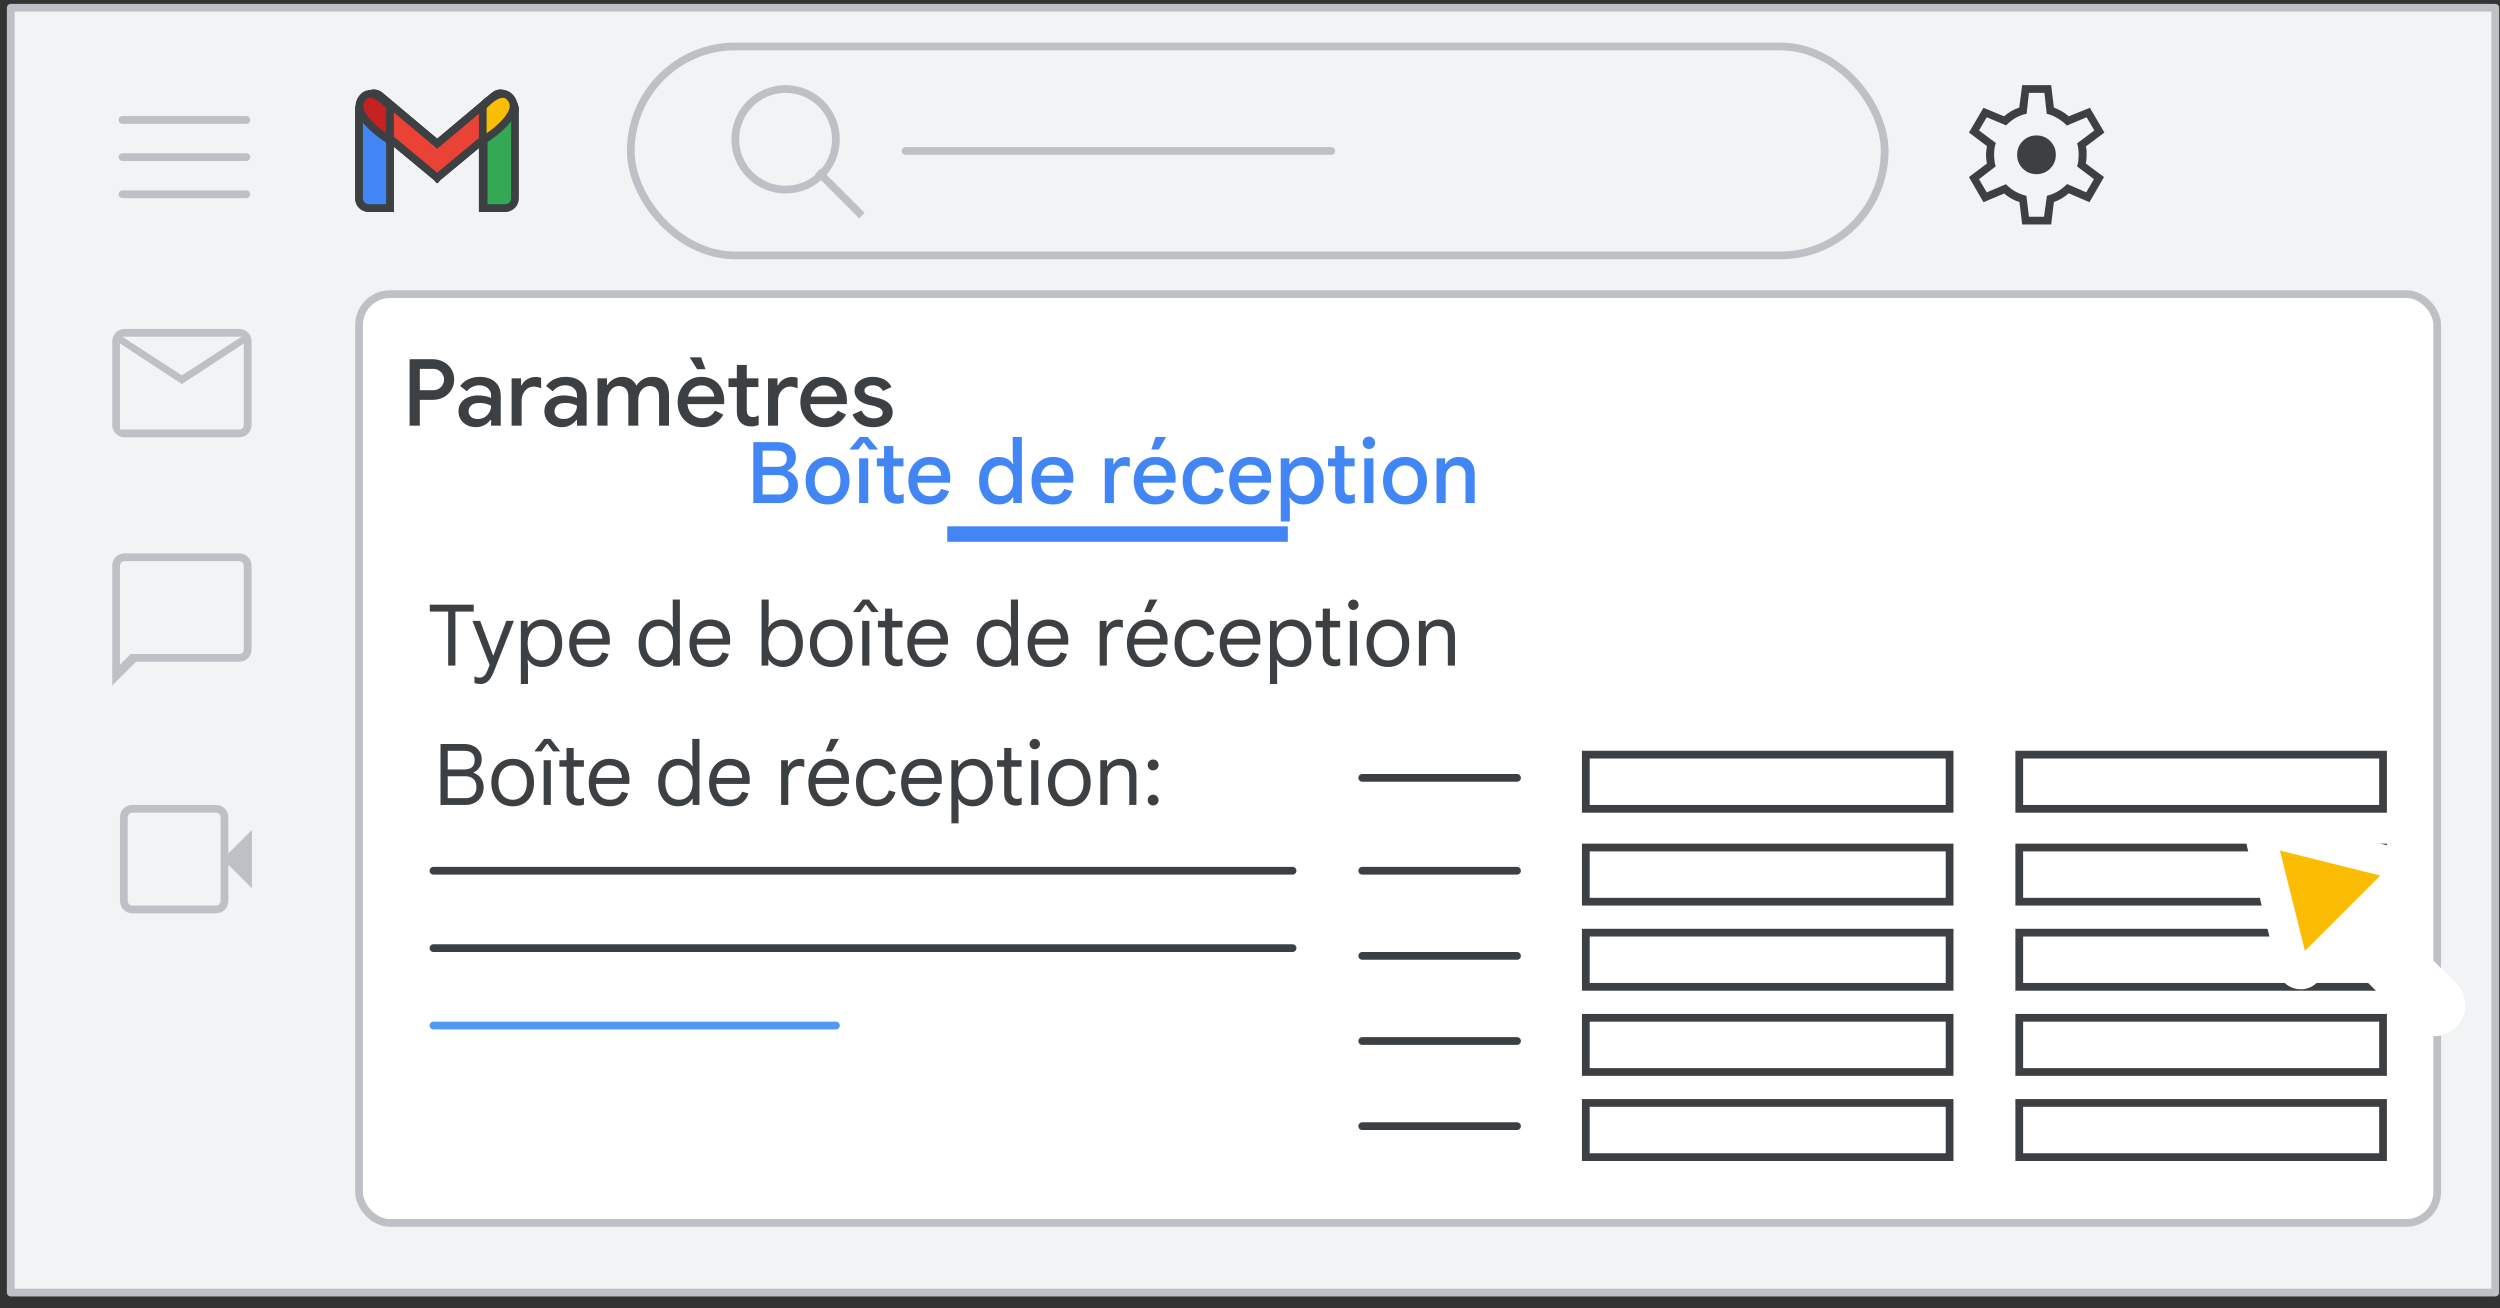 <svg width="323" height="169" viewBox="0 0 323 169" fill="none" xmlns="http://www.w3.org/2000/svg">
<rect x="0" y="0" width="323" height="169" fill="#333333" stroke="none"/>
<g id="gmail-inboxes-reorder-existing-sections" clip-path="url(#clip0_6870_12632)">
<g id="Gmail/settings-full-view">
<g id="Frames/desktop-light">
<rect id="border copy" x="1.388" y="1" width="321" height="166" fill="#F1F3F4" stroke="#BDC1C6" stroke-linejoin="round"/>
</g>
<g id="Group 5">
<rect id="Rectangle" x="46.388" y="38" width="268.5" height="120" rx="4" fill="white" stroke="#BDC1C6"/>
</g>
<g id="Group 6">
<g id="Gmail icon - illustrated">
<g id="white bg">
<path id="Rectangle_2" d="M46.387 14.165C46.387 13.479 46.944 12.922 47.631 12.922H49.144C49.83 12.922 50.387 13.479 50.387 14.165V26.881H47.631C46.944 26.881 46.387 26.325 46.387 25.638V14.165Z" fill="white" stroke="#3C4043"/>
<path id="Rectangle_3" d="M62.369 14.165C62.369 13.479 62.926 12.922 63.613 12.922H65.163C65.85 12.922 66.407 13.479 66.407 14.165V25.638C66.407 26.325 65.85 26.881 65.163 26.881H62.369V14.165Z" fill="white" stroke="#3C4043"/>
<g id="Combined Shape">
<path fill-rule="evenodd" clip-rule="evenodd" d="M46.741 13.284C46.323 13.819 46.407 14.595 46.929 15.028L56.482 22.955L56.482 22.955L56.482 22.955L56.482 22.955L56.483 22.955L66.036 15.028C66.558 14.595 66.642 13.819 66.224 13.284L65.642 12.539C65.213 11.989 64.419 11.905 63.884 12.354L56.482 18.571L49.081 12.354C48.546 11.905 47.752 11.989 47.322 12.539L46.741 13.284Z" fill="white"/>
<path d="M46.929 15.028L47.248 14.643L47.248 14.643L46.929 15.028ZM46.741 13.284L46.346 12.976L46.346 12.976L46.741 13.284ZM56.482 22.955L56.875 22.646L56.842 22.604L56.801 22.57L56.482 22.955ZM56.482 22.955L56.09 23.265L56.407 23.669L56.803 23.34L56.482 22.955ZM56.482 22.955L56.803 22.571L56.482 22.305L56.162 22.571L56.482 22.955ZM56.482 22.955L56.162 23.34L56.557 23.669L56.875 23.265L56.482 22.955ZM56.483 22.955L56.163 22.57L56.123 22.604L56.09 22.646L56.483 22.955ZM66.036 15.028L65.716 14.643L65.716 14.643L66.036 15.028ZM66.224 13.284L65.83 13.592L65.83 13.592L66.224 13.284ZM65.642 12.539L66.037 12.231L66.037 12.231L65.642 12.539ZM63.884 12.354L63.562 11.972L63.562 11.972L63.884 12.354ZM56.482 18.571L56.161 18.954L56.482 19.224L56.804 18.954L56.482 18.571ZM49.081 12.354L49.402 11.972L49.402 11.972L49.081 12.354ZM47.322 12.539L47.716 12.847L47.716 12.847L47.322 12.539ZM46.929 15.028L47.248 14.643C46.934 14.383 46.883 13.914 47.135 13.592L46.741 13.284L46.346 12.976C45.763 13.724 45.88 14.807 46.61 15.413L46.929 15.028ZM56.482 22.955L56.801 22.57L47.248 14.643L46.929 15.028L46.61 15.413L56.163 23.34L56.482 22.955ZM56.482 22.955L56.089 23.265L56.09 23.265L56.482 22.955L56.875 22.646L56.875 22.646L56.482 22.955ZM56.482 22.955L56.803 23.34L56.803 23.339L56.482 22.955L56.162 22.571L56.162 22.571L56.482 22.955ZM56.482 22.955L56.803 22.571L56.803 22.571L56.482 22.955L56.162 23.339L56.162 23.34L56.482 22.955ZM56.483 22.955L56.09 22.646L56.09 22.646L56.482 22.955L56.875 23.265L56.875 23.265L56.483 22.955ZM56.483 22.955L56.802 23.34L66.355 15.413L66.036 15.028L65.716 14.643L56.163 22.57L56.483 22.955ZM66.036 15.028L66.355 15.413C67.085 14.807 67.202 13.724 66.618 12.976L66.224 13.284L65.83 13.592C66.081 13.914 66.031 14.383 65.716 14.643L66.036 15.028ZM66.224 13.284L66.618 12.976L66.037 12.231L65.642 12.539L65.248 12.847L65.83 13.592L66.224 13.284ZM65.642 12.539L66.037 12.231C65.433 11.458 64.314 11.34 63.562 11.972L63.884 12.354L64.206 12.737C64.523 12.47 64.993 12.52 65.248 12.847L65.642 12.539ZM63.884 12.354L63.562 11.972L56.161 18.189L56.482 18.571L56.804 18.954L64.206 12.737L63.884 12.354ZM49.081 12.354L48.759 12.737L56.161 18.954L56.482 18.571L56.804 18.189L49.402 11.972L49.081 12.354ZM47.322 12.539L47.716 12.847C47.972 12.52 48.441 12.47 48.759 12.737L49.081 12.354L49.402 11.972C48.651 11.34 47.532 11.458 46.928 12.231L47.322 12.539ZM46.741 13.284L47.135 13.592L47.716 12.847L47.322 12.539L46.928 12.231L46.346 12.976L46.741 13.284Z" fill="#3C4043"/>
</g>
<path id="Path 4" fill-rule="evenodd" clip-rule="evenodd" d="M62.369 18.157V13.794C62.369 13.794 64.893 10.74 66.154 12.921C67.416 15.103 62.369 18.157 62.369 18.157Z" fill="white"/>
<path id="Path 4_2" fill-rule="evenodd" clip-rule="evenodd" d="M50.425 18.157V13.794C50.425 13.794 47.901 10.74 46.64 12.921C45.378 15.103 50.425 18.157 50.425 18.157Z" fill="white"/>
</g>
<path id="Rectangle_4" d="M46.388 14.165C46.388 13.479 46.944 12.922 47.631 12.922H49.144C49.831 12.922 50.388 13.479 50.388 14.165V26.881H47.631C46.944 26.881 46.388 26.325 46.388 25.638V14.165Z" fill="#4285F4" stroke="#3C4043"/>
<path id="Rectangle_5" d="M62.49 14.165C62.49 13.479 63.047 12.922 63.733 12.922H65.293C65.98 12.922 66.537 13.479 66.537 14.165V25.638C66.537 26.325 65.98 26.881 65.293 26.881H62.49V14.165Z" fill="#34A853" stroke="#3C4043"/>
<g id="Combined Shape_2">
<path fill-rule="evenodd" clip-rule="evenodd" d="M46.74 13.284C46.322 13.819 46.406 14.595 46.928 15.028L56.481 22.955L56.481 22.955L56.481 22.955L56.481 22.955L56.482 22.955L66.035 15.028C66.557 14.595 66.641 13.819 66.223 13.284L65.642 12.539C65.212 11.989 64.418 11.905 63.883 12.354L56.481 18.571L49.08 12.354C48.545 11.905 47.751 11.989 47.321 12.539L46.74 13.284Z" fill="#EA4335"/>
<path d="M46.928 15.028L47.247 14.643L47.247 14.643L46.928 15.028ZM46.74 13.284L46.346 12.976L46.346 12.976L46.74 13.284ZM56.481 22.955L56.874 22.645L56.841 22.604L56.8 22.57L56.481 22.955ZM56.481 22.955L56.089 23.265L56.406 23.667L56.8 23.34L56.481 22.955ZM56.481 22.955L56.795 22.566L56.477 22.31L56.162 22.57L56.481 22.955ZM56.481 22.955L56.168 23.345L56.561 23.662L56.874 23.265L56.481 22.955ZM56.482 22.955L56.162 22.57L56.122 22.604L56.089 22.645L56.482 22.955ZM66.035 15.028L65.715 14.643L65.715 14.643L66.035 15.028ZM66.223 13.284L65.829 13.592L65.829 13.592L66.223 13.284ZM65.642 12.539L66.036 12.231L66.036 12.231L65.642 12.539ZM63.883 12.354L63.562 11.972L63.562 11.972L63.883 12.354ZM56.481 18.571L56.16 18.954L56.481 19.224L56.803 18.954L56.481 18.571ZM49.08 12.354L49.401 11.972L49.401 11.972L49.08 12.354ZM47.321 12.539L47.715 12.847L47.715 12.847L47.321 12.539ZM46.928 15.028L47.247 14.643C46.933 14.383 46.883 13.914 47.134 13.592L46.74 13.284L46.346 12.976C45.762 13.724 45.879 14.807 46.609 15.413L46.928 15.028ZM56.481 22.955L56.8 22.57L47.247 14.643L46.928 15.028L46.609 15.413L56.162 23.34L56.481 22.955ZM56.481 22.955L56.089 23.265L56.089 23.265L56.481 22.955L56.874 22.645L56.874 22.645L56.481 22.955ZM56.481 22.955L56.8 23.34L56.8 23.34L56.481 22.955L56.162 22.57L56.162 22.57L56.481 22.955ZM56.481 22.955L56.795 22.566L56.795 22.566L56.481 22.955L56.168 23.345L56.168 23.345L56.481 22.955ZM56.482 22.955L56.089 22.645L56.089 22.645L56.481 22.955L56.874 23.265L56.874 23.265L56.482 22.955ZM56.482 22.955L56.801 23.34L66.354 15.413L66.035 15.028L65.715 14.643L56.162 22.57L56.482 22.955ZM66.035 15.028L66.354 15.413C67.084 14.807 67.201 13.724 66.617 12.976L66.223 13.284L65.829 13.592C66.08 13.914 66.029 14.383 65.715 14.643L66.035 15.028ZM66.223 13.284L66.617 12.976L66.036 12.231L65.642 12.539L65.247 12.847L65.829 13.592L66.223 13.284ZM65.642 12.539L66.036 12.231C65.432 11.458 64.313 11.34 63.562 11.972L63.883 12.354L64.205 12.737C64.523 12.47 64.992 12.52 65.247 12.847L65.642 12.539ZM63.883 12.354L63.562 11.972L56.16 18.189L56.481 18.571L56.803 18.954L64.205 12.737L63.883 12.354ZM49.08 12.354L48.758 12.737L56.16 18.954L56.481 18.571L56.803 18.189L49.401 11.972L49.08 12.354ZM47.321 12.539L47.715 12.847C47.971 12.52 48.44 12.47 48.758 12.737L49.08 12.354L49.401 11.972C48.65 11.34 47.531 11.458 46.927 12.231L47.321 12.539ZM46.74 13.284L47.134 13.592L47.715 12.847L47.321 12.539L46.927 12.231L46.346 12.976L46.74 13.284Z" fill="#3C4043"/>
</g>
<path id="Path 4_3" fill-rule="evenodd" clip-rule="evenodd" d="M62.37 18.157V13.794C62.37 13.794 64.893 10.74 66.155 12.921C67.416 15.103 62.37 18.157 62.37 18.157Z" fill="#FBBC04" stroke="#3C4043"/>
<path id="Path 4_4" fill-rule="evenodd" clip-rule="evenodd" d="M50.388 18.157V13.794C50.388 13.794 47.888 10.74 46.638 12.921C45.388 15.103 50.388 18.157 50.388 18.157Z" fill="#C5221F" stroke="#3C4043"/>
</g>
<g id="Group 3">
<g id="settings_BASELINE_P900_24dp (2)">
<path id="Shape" fill-rule="evenodd" clip-rule="evenodd" d="M261.263 29L260.913 26.1C260.596 26.017 260.25 25.871 259.875 25.663C259.5 25.454 259.188 25.233 258.938 25L256.263 26.125L254.388 22.875L256.713 21.125C256.679 20.958 256.65 20.779 256.625 20.587C256.6 20.396 256.588 20.208 256.588 20.025C256.588 19.858 256.6 19.679 256.625 19.488C256.65 19.296 256.679 19.092 256.713 18.875L254.388 17.125L256.263 13.925L258.913 15.025C259.213 14.775 259.534 14.55 259.875 14.35C260.217 14.15 260.554 14 260.888 13.9L261.263 11H265.013L265.363 13.9C265.746 14.05 266.084 14.208 266.375 14.375C266.667 14.542 266.971 14.758 267.288 15.025L270.013 13.925L271.888 17.125L269.488 18.925C269.554 19.125 269.588 19.312 269.588 19.488V20C269.588 20.15 269.584 20.312 269.575 20.488C269.567 20.663 269.538 20.875 269.488 21.125L271.838 22.875L269.963 26.125L267.288 24.975C266.971 25.242 266.659 25.467 266.35 25.65C266.042 25.833 265.713 25.983 265.363 26.1L265.013 29H261.263ZM263.113 22.5C263.813 22.5 264.404 22.258 264.888 21.775C265.371 21.292 265.613 20.7 265.613 20C265.613 19.3 265.371 18.708 264.888 18.225C264.404 17.742 263.813 17.5 263.113 17.5C262.413 17.5 261.821 17.742 261.338 18.225C260.854 18.708 260.613 19.3 260.613 20C260.613 20.7 260.854 21.292 261.338 21.775C261.821 22.258 262.413 22.5 263.113 22.5ZM264.088 28H262.138L261.813 25.3C261.279 25.167 260.804 24.983 260.388 24.75C259.971 24.517 259.563 24.2 259.163 23.8L256.688 24.85L255.688 23.15L257.838 21.5C257.771 21.267 257.721 21.025 257.688 20.775C257.654 20.525 257.638 20.275 257.638 20.025C257.638 19.742 257.654 19.467 257.688 19.2C257.721 18.933 257.779 18.692 257.863 18.475L255.688 16.85L256.688 15.15L259.188 16.2C259.604 15.783 260.025 15.454 260.45 15.213C260.875 14.971 261.338 14.8 261.838 14.7L262.138 12H264.138L264.438 14.7C264.888 14.8 265.359 14.996 265.85 15.287C266.342 15.579 266.738 15.892 267.038 16.225L269.588 15.15L270.588 16.85L268.363 18.525C268.446 18.808 268.5 19.062 268.525 19.288C268.55 19.512 268.563 19.75 268.563 20C268.563 20.233 268.55 20.471 268.525 20.712C268.5 20.954 268.446 21.217 268.363 21.5L270.538 23.15L269.538 24.85L267.063 23.775C266.646 24.192 266.234 24.517 265.825 24.75C265.417 24.983 264.963 25.167 264.463 25.3L264.088 28Z" fill="#3C4043"/>
</g>
</g>
</g>
<rect id="Rectangle_6" x="122.388" y="68" width="44" height="2" fill="#4285F4"/>
</g>
<rect id="Rectangle_7" x="204.888" y="97.5" width="47" height="7" stroke="#3C4043"/>
<rect id="Rectangle_8" x="260.888" y="97.5" width="47" height="7" stroke="#3C4043"/>
<rect id="Rectangle_9" x="204.888" y="109.5" width="47" height="7" stroke="#3C4043"/>
<rect id="Rectangle_10" x="260.888" y="109.5" width="47" height="7" stroke="#3C4043"/>
<rect id="Rectangle_11" x="204.888" y="120.5" width="47" height="7" stroke="#3C4043"/>
<rect id="Rectangle_12" x="260.888" y="120.5" width="47" height="7" stroke="#3C4043"/>
<rect id="Rectangle_13" x="204.888" y="131.5" width="47" height="7" stroke="#3C4043"/>
<rect id="Rectangle_14" x="260.888" y="131.5" width="47" height="7" stroke="#3C4043"/>
<rect id="Rectangle_15" x="204.888" y="142.5" width="47" height="7" stroke="#3C4043"/>
<rect id="Rectangle_16" x="260.888" y="142.5" width="47" height="7" stroke="#3C4043"/>
<g id="Cursor ">
<g id="Union">
<mask id="path-27-outside-1_6870_12632" maskUnits="userSpaceOnUse" x="281.538" y="97.085" width="44.548" height="44.548" fill="black">
<rect fill="white" x="281.538" y="97.085" width="44.548" height="44.548"/>
<path fill-rule="evenodd" clip-rule="evenodd" d="M293.436 107.547C292.704 107.365 292.042 108.027 292.224 108.759L296.281 125.059C296.469 125.814 297.409 126.074 297.959 125.524L302.639 120.844L313.089 131.294C313.87 132.075 315.136 132.075 315.917 131.294C316.698 130.513 316.698 129.247 315.917 128.466L305.468 118.016L310.202 113.282C310.751 112.732 310.491 111.792 309.736 111.604L293.436 107.547Z"/>
</mask>
<path fill-rule="evenodd" clip-rule="evenodd" d="M293.436 107.547C292.704 107.365 292.042 108.027 292.224 108.759L296.281 125.059C296.469 125.814 297.409 126.074 297.959 125.524L302.639 120.844L313.089 131.294C313.87 132.075 315.136 132.075 315.917 131.294C316.698 130.513 316.698 129.247 315.917 128.466L305.468 118.016L310.202 113.282C310.751 112.732 310.491 111.792 309.736 111.604L293.436 107.547Z" fill="#FBBC04"/>
<path d="M292.224 108.759L294.165 108.276L294.165 108.276L292.224 108.759ZM293.436 107.547L293.919 105.606L293.919 105.606L293.436 107.547ZM296.281 125.059L298.222 124.576L298.222 124.576L296.281 125.059ZM302.639 120.844L304.053 119.43L302.639 118.016L301.225 119.43L302.639 120.844ZM305.468 118.016L304.053 116.601L302.639 118.016L304.053 119.43L305.468 118.016ZM310.202 113.282L308.787 111.868L310.202 113.282ZM309.736 111.604L309.253 113.545L309.253 113.545L309.736 111.604ZM292.224 108.759L294.165 108.276C294.347 109.008 293.685 109.67 292.953 109.488L293.436 107.547L293.919 105.606C291.724 105.06 289.737 107.047 290.283 109.242L292.224 108.759ZM296.281 125.059L298.222 124.576L294.165 108.276L292.224 108.759L290.283 109.242L294.341 125.542L296.281 125.059ZM297.959 125.524L296.545 124.11C297.095 123.56 298.034 123.821 298.222 124.576L296.281 125.059L294.341 125.542C294.904 127.806 297.723 128.588 299.373 126.939L297.959 125.524ZM302.639 120.844L301.225 119.43L296.545 124.11L297.959 125.524L299.373 126.939L304.053 122.258L302.639 120.844ZM313.089 131.294L314.503 129.88L304.053 119.43L302.639 120.844L301.225 122.258L311.675 132.708L313.089 131.294ZM315.917 131.294L314.503 129.88L313.089 131.294L311.675 132.708C313.237 134.27 315.77 134.27 317.332 132.708L315.917 131.294ZM315.917 128.466L314.503 129.88L314.503 129.88L315.917 131.294L317.332 132.708C318.894 131.146 318.894 128.613 317.332 127.051L315.917 128.466ZM305.468 118.016L304.053 119.43L314.503 129.88L315.917 128.466L317.332 127.051L306.882 116.601L305.468 118.016ZM310.202 113.282L308.787 111.868L304.053 116.601L305.468 118.016L306.882 119.43L311.616 114.696L310.202 113.282ZM309.736 111.604L309.253 113.545C308.498 113.357 308.237 112.417 308.787 111.868L310.202 113.282L311.616 114.696C313.266 113.046 312.483 110.227 310.219 109.663L309.736 111.604ZM293.436 107.547L292.953 109.488L309.253 113.545L309.736 111.604L310.219 109.663L293.919 105.606L293.436 107.547Z" fill="white" mask="url(#path-27-outside-1_6870_12632)"/>
</g>
</g>
<g id="Gmail left nav">
<g id="Chat">
<path id="Shape_2" fill-rule="evenodd" clip-rule="evenodd" d="M14.5 88.575V73.125C14.5 72.658 14.654 72.271 14.963 71.963C15.271 71.654 15.658 71.5 16.125 71.5H30.875C31.342 71.5 31.729 71.654 32.038 71.963C32.346 72.271 32.5 72.658 32.5 73.125V83.875C32.5 84.342 32.346 84.729 32.038 85.037C31.729 85.346 31.342 85.5 30.875 85.5H17.575L14.5 88.575ZM16.875 84.5H30.875C31.058 84.5 31.208 84.442 31.325 84.325C31.442 84.208 31.5 84.058 31.5 83.875V73.125C31.5 72.942 31.442 72.792 31.325 72.675C31.208 72.558 31.058 72.5 30.875 72.5H16.125C15.942 72.5 15.792 72.558 15.675 72.675C15.558 72.792 15.5 72.942 15.5 73.125V83.875V84.325V84.5V85.875L16.875 84.5Z" fill="#BDC1C6"/>
</g>
<g id="Mail">
<path id="Shape_3" fill-rule="evenodd" clip-rule="evenodd" d="M14.963 56.038C15.271 56.346 15.658 56.5 16.125 56.5H30.875C31.342 56.5 31.729 56.346 32.038 56.038C32.346 55.729 32.5 55.342 32.5 54.875V44.125C32.5 43.658 32.346 43.271 32.038 42.962C31.729 42.654 31.342 42.5 30.875 42.5H16.125C15.658 42.5 15.271 42.654 14.963 42.962C14.654 43.271 14.5 43.658 14.5 44.125V54.875C14.5 55.342 14.654 55.729 14.963 56.038ZM15.5 44.375L23.5 49.625L31.5 44.375V54.875C31.5 55.058 31.442 55.208 31.325 55.325C31.208 55.442 31.058 55.5 30.875 55.5H16.125H15.5V55.325V54.875V44.375ZM23.5 48.5L31.2 43.5H15.8L23.5 48.5Z" fill="#BDC1C6"/>
</g>
<g id="Meet">
<path id="Shape_4" fill-rule="evenodd" clip-rule="evenodd" d="M17.125 118C16.658 118 16.271 117.846 15.963 117.538C15.654 117.229 15.5 116.842 15.5 116.375V105.625C15.5 105.158 15.654 104.771 15.963 104.463C16.271 104.154 16.658 104 17.125 104H27.9C28.35 104 28.729 104.154 29.038 104.463C29.346 104.771 29.5 105.158 29.5 105.625V110.275L32.55 107.225V114.775L29.5 111.725V116.375C29.5 116.842 29.346 117.229 29.038 117.538C28.729 117.846 28.35 118 27.9 118H17.125ZM17.125 117H27.9C28.067 117 28.208 116.942 28.325 116.825C28.442 116.708 28.5 116.558 28.5 116.375V105.625C28.5 105.442 28.442 105.292 28.325 105.175C28.208 105.058 28.067 105 27.9 105H17.125C16.942 105 16.792 105.058 16.675 105.175C16.558 105.292 16.5 105.442 16.5 105.625V116.375C16.5 116.558 16.558 116.708 16.675 116.825C16.792 116.942 16.942 117 17.125 117Z" fill="#BDC1C6"/>
</g>
</g>
<path id="Line 25" d="M56 112.5H167" stroke="#3C4043" stroke-linecap="round"/>
<path id="Line 26" d="M56 122.5H167" stroke="#3C4043" stroke-linecap="round"/>
<path id="Line 27" d="M56 132.5H108" stroke="#4F98F4" stroke-linecap="round"/>
<path id="Line 28" d="M176 100.5H196" stroke="#3C4043" stroke-linecap="round"/>
<path id="Line 29" d="M176 112.5H196" stroke="#3C4043" stroke-linecap="round"/>
<path id="Line 30" d="M176 123.5H196" stroke="#3C4043" stroke-linecap="round"/>
<path id="Line 31" d="M176 134.5H196" stroke="#3C4043" stroke-linecap="round"/>
<path id="Line 24" d="M176 145.5H196" stroke="#3C4043" stroke-linecap="round"/>
<path id="Inbox" d="M97.328 65V57.124H100.474C100.936 57.124 101.343 57.201 101.695 57.355C102.047 57.509 102.322 57.733 102.52 58.026C102.725 58.319 102.828 58.675 102.828 59.093C102.828 59.511 102.729 59.859 102.531 60.138C102.333 60.417 102.083 60.629 101.783 60.776V60.842C102.171 60.974 102.487 61.201 102.729 61.524C102.971 61.847 103.092 62.235 103.092 62.69C103.092 63.159 102.982 63.566 102.762 63.911C102.549 64.256 102.256 64.523 101.882 64.714C101.515 64.905 101.101 65 100.639 65H97.328ZM98.527 61.381V63.889H100.628C100.884 63.889 101.108 63.838 101.299 63.735C101.489 63.632 101.632 63.489 101.728 63.306C101.83 63.115 101.882 62.892 101.882 62.635C101.882 62.378 101.83 62.158 101.728 61.975C101.625 61.784 101.478 61.638 101.288 61.535C101.097 61.432 100.862 61.381 100.584 61.381H98.527ZM98.527 60.314H100.452C100.708 60.314 100.925 60.274 101.101 60.193C101.284 60.112 101.42 59.995 101.508 59.841C101.603 59.687 101.651 59.496 101.651 59.269C101.651 59.034 101.603 58.84 101.508 58.686C101.42 58.532 101.288 58.418 101.112 58.345C100.943 58.264 100.738 58.224 100.496 58.224H98.527V60.314ZM106.922 65.176C106.342 65.176 105.84 65.048 105.415 64.791C104.989 64.527 104.659 64.164 104.425 63.702C104.197 63.24 104.084 62.708 104.084 62.107C104.084 61.498 104.197 60.967 104.425 60.512C104.659 60.05 104.989 59.691 105.415 59.434C105.84 59.17 106.342 59.038 106.922 59.038C107.508 59.038 108.011 59.17 108.429 59.434C108.854 59.691 109.18 60.05 109.408 60.512C109.642 60.967 109.76 61.498 109.76 62.107C109.76 62.708 109.642 63.24 109.408 63.702C109.18 64.164 108.854 64.527 108.429 64.791C108.011 65.048 107.508 65.176 106.922 65.176ZM106.922 64.087C107.252 64.087 107.541 64.01 107.791 63.856C108.04 63.702 108.234 63.478 108.374 63.185C108.513 62.884 108.583 62.525 108.583 62.107C108.583 61.682 108.513 61.322 108.374 61.029C108.234 60.736 108.04 60.512 107.791 60.358C107.541 60.204 107.255 60.127 106.933 60.127C106.603 60.127 106.313 60.204 106.064 60.358C105.814 60.512 105.616 60.736 105.47 61.029C105.33 61.322 105.261 61.682 105.261 62.107C105.261 62.532 105.33 62.892 105.47 63.185C105.616 63.478 105.814 63.702 106.064 63.856C106.32 64.01 106.606 64.087 106.922 64.087ZM110.999 65V59.214H112.176V65H110.999ZM109.8 58.081V58.015L111.076 56.464H112.121L113.397 58.015V58.081H112.286L111.648 57.201H111.538L110.911 58.081H109.8ZM113.287 60.248V59.214H114.222V57.63H115.41V59.214H116.73V60.248H115.41V63.163C115.41 63.434 115.465 63.64 115.575 63.779C115.692 63.911 115.872 63.977 116.114 63.977C116.231 63.977 116.337 63.962 116.433 63.933C116.535 63.904 116.642 63.856 116.752 63.79V64.934C116.62 64.985 116.488 65.022 116.356 65.044C116.224 65.073 116.073 65.088 115.905 65.088C115.384 65.088 114.973 64.938 114.673 64.637C114.372 64.336 114.222 63.915 114.222 63.372V60.248H113.287ZM120.111 65.176C119.554 65.176 119.066 65.048 118.648 64.791C118.237 64.527 117.918 64.164 117.691 63.702C117.471 63.24 117.361 62.712 117.361 62.118C117.361 61.502 117.478 60.963 117.713 60.501C117.948 60.039 118.27 59.68 118.681 59.423C119.099 59.166 119.576 59.038 120.111 59.038C120.698 59.038 121.185 59.148 121.574 59.368C121.97 59.588 122.267 59.903 122.465 60.314C122.67 60.725 122.773 61.216 122.773 61.788C122.773 61.891 122.769 61.993 122.762 62.096C122.762 62.191 122.755 62.279 122.74 62.36H118.516C118.538 62.69 118.604 62.976 118.714 63.218C118.853 63.511 119.048 63.735 119.297 63.889C119.546 64.043 119.832 64.12 120.155 64.12C120.558 64.12 120.87 64.032 121.09 63.856C121.317 63.673 121.482 63.445 121.585 63.174L122.619 63.449C122.472 63.948 122.194 64.362 121.783 64.692C121.372 65.015 120.815 65.176 120.111 65.176ZM118.56 61.469H121.607C121.592 61.249 121.552 61.051 121.486 60.875C121.42 60.699 121.325 60.549 121.2 60.424C121.075 60.299 120.921 60.204 120.738 60.138C120.562 60.072 120.357 60.039 120.122 60.039C119.807 60.039 119.524 60.12 119.275 60.281C119.033 60.435 118.846 60.666 118.714 60.974C118.648 61.121 118.597 61.286 118.56 61.469ZM129.066 65.176C128.567 65.176 128.124 65.051 127.735 64.802C127.346 64.553 127.042 64.201 126.822 63.746C126.602 63.284 126.492 62.738 126.492 62.107C126.492 61.469 126.602 60.923 126.822 60.468C127.049 60.013 127.357 59.661 127.746 59.412C128.135 59.163 128.575 59.038 129.066 59.038C129.359 59.038 129.623 59.082 129.858 59.17C130.093 59.251 130.294 59.361 130.463 59.5C130.632 59.632 130.76 59.782 130.848 59.951H130.914L130.848 59.126V56.464H132.025V65H130.914V64.252H130.848C130.753 64.413 130.621 64.567 130.452 64.714C130.283 64.853 130.082 64.963 129.847 65.044C129.62 65.132 129.359 65.176 129.066 65.176ZM129.286 64.087C129.601 64.087 129.88 64.014 130.122 63.867C130.371 63.713 130.566 63.489 130.705 63.196C130.844 62.903 130.914 62.54 130.914 62.107C130.914 61.667 130.844 61.304 130.705 61.018C130.566 60.725 130.371 60.505 130.122 60.358C129.88 60.204 129.601 60.127 129.286 60.127C128.978 60.127 128.699 60.204 128.45 60.358C128.208 60.505 128.017 60.725 127.878 61.018C127.739 61.304 127.669 61.667 127.669 62.107C127.669 62.54 127.739 62.903 127.878 63.196C128.017 63.489 128.208 63.713 128.45 63.867C128.699 64.014 128.978 64.087 129.286 64.087ZM136.02 65.176C135.463 65.176 134.975 65.048 134.557 64.791C134.147 64.527 133.828 64.164 133.6 63.702C133.38 63.24 133.27 62.712 133.27 62.118C133.27 61.502 133.388 60.963 133.622 60.501C133.857 60.039 134.18 59.68 134.59 59.423C135.008 59.166 135.485 59.038 136.02 59.038C136.607 59.038 137.095 59.148 137.483 59.368C137.879 59.588 138.176 59.903 138.374 60.314C138.58 60.725 138.682 61.216 138.682 61.788C138.682 61.891 138.679 61.993 138.671 62.096C138.671 62.191 138.664 62.279 138.649 62.36H134.425C134.447 62.69 134.513 62.976 134.623 63.218C134.763 63.511 134.957 63.735 135.206 63.889C135.456 64.043 135.742 64.12 136.064 64.12C136.468 64.12 136.779 64.032 136.999 63.856C137.227 63.673 137.392 63.445 137.494 63.174L138.528 63.449C138.382 63.948 138.103 64.362 137.692 64.692C137.282 65.015 136.724 65.176 136.02 65.176ZM134.469 61.469H137.516C137.502 61.249 137.461 61.051 137.395 60.875C137.329 60.699 137.234 60.549 137.109 60.424C136.985 60.299 136.831 60.204 136.647 60.138C136.471 60.072 136.266 60.039 136.031 60.039C135.716 60.039 135.434 60.12 135.184 60.281C134.942 60.435 134.755 60.666 134.623 60.974C134.557 61.121 134.506 61.286 134.469 61.469ZM142.742 65V59.214H143.853V59.995H143.919C144 59.812 144.11 59.65 144.249 59.511C144.396 59.364 144.565 59.251 144.755 59.17C144.953 59.089 145.166 59.049 145.393 59.049C145.533 59.049 145.646 59.056 145.734 59.071C145.822 59.086 145.899 59.104 145.965 59.126V60.325C145.863 60.274 145.749 60.237 145.624 60.215C145.5 60.186 145.364 60.171 145.217 60.171C144.968 60.171 144.744 60.237 144.546 60.369C144.356 60.501 144.202 60.684 144.084 60.919C143.974 61.154 143.919 61.418 143.919 61.711V65H142.742ZM149.233 65.176C148.676 65.176 148.188 65.048 147.77 64.791C147.36 64.527 147.041 64.164 146.813 63.702C146.593 63.24 146.483 62.712 146.483 62.118C146.483 61.502 146.601 60.963 146.835 60.501C147.07 60.039 147.393 59.68 147.803 59.423C148.221 59.166 148.698 59.038 149.233 59.038C149.82 59.038 150.308 59.148 150.696 59.368C151.092 59.588 151.389 59.903 151.587 60.314C151.793 60.725 151.895 61.216 151.895 61.788C151.895 61.891 151.892 61.993 151.884 62.096C151.884 62.191 151.877 62.279 151.862 62.36H147.638C147.66 62.69 147.726 62.976 147.836 63.218C147.976 63.511 148.17 63.735 148.419 63.889C148.669 64.043 148.955 64.12 149.277 64.12C149.681 64.12 149.992 64.032 150.212 63.856C150.44 63.673 150.605 63.445 150.707 63.174L151.741 63.449C151.595 63.948 151.316 64.362 150.905 64.692C150.495 65.015 149.937 65.176 149.233 65.176ZM147.682 61.469H150.729C150.715 61.249 150.674 61.051 150.608 60.875C150.542 60.699 150.447 60.549 150.322 60.424C150.198 60.299 150.044 60.204 149.86 60.138C149.684 60.072 149.479 60.039 149.244 60.039C148.929 60.039 148.647 60.12 148.397 60.281C148.155 60.435 147.968 60.666 147.836 60.974C147.77 61.121 147.719 61.286 147.682 61.469ZM148.749 58.081L149.299 56.464H150.663L149.728 58.081H148.749ZM155.561 65.176C155.011 65.176 154.527 65.051 154.109 64.802C153.698 64.545 153.375 64.186 153.141 63.724C152.913 63.262 152.8 62.723 152.8 62.107C152.8 61.484 152.917 60.945 153.152 60.49C153.394 60.028 153.724 59.672 154.142 59.423C154.567 59.166 155.055 59.038 155.605 59.038C156.294 59.038 156.862 59.21 157.31 59.555C157.757 59.9 158.028 60.373 158.124 60.974L156.98 61.161C156.906 60.846 156.749 60.596 156.507 60.413C156.272 60.222 155.964 60.127 155.583 60.127C155.282 60.127 155.011 60.204 154.769 60.358C154.527 60.505 154.332 60.725 154.186 61.018C154.046 61.311 153.977 61.674 153.977 62.107C153.977 62.532 154.046 62.895 154.186 63.196C154.325 63.489 154.516 63.713 154.758 63.867C155 64.014 155.275 64.087 155.583 64.087C155.949 64.087 156.246 63.995 156.474 63.812C156.708 63.629 156.881 63.357 156.991 62.998L158.102 63.262C157.962 63.827 157.68 64.289 157.255 64.648C156.829 65 156.265 65.176 155.561 65.176ZM161.565 65.176C161.008 65.176 160.52 65.048 160.102 64.791C159.692 64.527 159.373 64.164 159.145 63.702C158.925 63.24 158.815 62.712 158.815 62.118C158.815 61.502 158.933 60.963 159.167 60.501C159.402 60.039 159.725 59.68 160.135 59.423C160.553 59.166 161.03 59.038 161.565 59.038C162.152 59.038 162.64 59.148 163.028 59.368C163.424 59.588 163.721 59.903 163.919 60.314C164.125 60.725 164.227 61.216 164.227 61.788C164.227 61.891 164.224 61.993 164.216 62.096C164.216 62.191 164.209 62.279 164.194 62.36H159.97C159.992 62.69 160.058 62.976 160.168 63.218C160.308 63.511 160.502 63.735 160.751 63.889C161.001 64.043 161.287 64.12 161.609 64.12C162.013 64.12 162.324 64.032 162.544 63.856C162.772 63.673 162.937 63.445 163.039 63.174L164.073 63.449C163.927 63.948 163.648 64.362 163.237 64.692C162.827 65.015 162.269 65.176 161.565 65.176ZM160.014 61.469H163.061C163.047 61.249 163.006 61.051 162.94 60.875C162.874 60.699 162.779 60.549 162.654 60.424C162.53 60.299 162.376 60.204 162.192 60.138C162.016 60.072 161.811 60.039 161.576 60.039C161.261 60.039 160.979 60.12 160.729 60.281C160.487 60.435 160.3 60.666 160.168 60.974C160.102 61.121 160.051 61.286 160.014 61.469ZM165.473 67.376V59.214H166.584V59.973H166.65C166.752 59.804 166.888 59.65 167.057 59.511C167.233 59.372 167.438 59.258 167.673 59.17C167.907 59.082 168.16 59.038 168.432 59.038C168.938 59.038 169.385 59.163 169.774 59.412C170.162 59.654 170.467 60.006 170.687 60.468C170.907 60.923 171.017 61.469 171.017 62.107C171.017 62.738 170.903 63.284 170.676 63.746C170.456 64.208 170.151 64.564 169.763 64.813C169.381 65.055 168.938 65.176 168.432 65.176C167.992 65.176 167.618 65.088 167.31 64.912C167.009 64.729 166.789 64.516 166.65 64.274H166.584L166.65 65.088V67.376H165.473ZM168.212 64.087C168.527 64.087 168.806 64.014 169.048 63.867C169.297 63.72 169.491 63.5 169.631 63.207C169.77 62.906 169.84 62.54 169.84 62.107C169.84 61.667 169.77 61.3 169.631 61.007C169.491 60.714 169.297 60.494 169.048 60.347C168.806 60.2 168.527 60.127 168.212 60.127C167.904 60.127 167.625 60.2 167.376 60.347C167.134 60.494 166.939 60.714 166.793 61.007C166.653 61.3 166.584 61.667 166.584 62.107C166.584 62.54 166.653 62.906 166.793 63.207C166.939 63.5 167.134 63.72 167.376 63.867C167.625 64.014 167.904 64.087 168.212 64.087ZM171.574 60.248V59.214H172.509V57.63H173.697V59.214H175.017V60.248H173.697V63.163C173.697 63.434 173.752 63.64 173.862 63.779C173.979 63.911 174.159 63.977 174.401 63.977C174.518 63.977 174.625 63.962 174.72 63.933C174.823 63.904 174.929 63.856 175.039 63.79V64.934C174.907 64.985 174.775 65.022 174.643 65.044C174.511 65.073 174.361 65.088 174.192 65.088C173.671 65.088 173.261 64.938 172.96 64.637C172.659 64.336 172.509 63.915 172.509 63.372V60.248H171.574ZM176.269 65V59.214H177.446V65H176.269ZM176.863 58.015C176.643 58.015 176.452 57.938 176.291 57.784C176.137 57.623 176.06 57.432 176.06 57.212C176.06 56.985 176.137 56.794 176.291 56.64C176.452 56.486 176.643 56.409 176.863 56.409C177.083 56.409 177.27 56.486 177.424 56.64C177.585 56.794 177.666 56.985 177.666 57.212C177.666 57.432 177.589 57.623 177.435 57.784C177.281 57.938 177.09 58.015 176.863 58.015ZM181.526 65.176C180.947 65.176 180.445 65.048 180.019 64.791C179.594 64.527 179.264 64.164 179.029 63.702C178.802 63.24 178.688 62.708 178.688 62.107C178.688 61.498 178.802 60.967 179.029 60.512C179.264 60.05 179.594 59.691 180.019 59.434C180.445 59.17 180.947 59.038 181.526 59.038C182.113 59.038 182.615 59.17 183.033 59.434C183.459 59.691 183.785 60.05 184.012 60.512C184.247 60.967 184.364 61.498 184.364 62.107C184.364 62.708 184.247 63.24 184.012 63.702C183.785 64.164 183.459 64.527 183.033 64.791C182.615 65.048 182.113 65.176 181.526 65.176ZM181.526 64.087C181.856 64.087 182.146 64.01 182.395 63.856C182.645 63.702 182.839 63.478 182.978 63.185C183.118 62.884 183.187 62.525 183.187 62.107C183.187 61.682 183.118 61.322 182.978 61.029C182.839 60.736 182.645 60.512 182.395 60.358C182.146 60.204 181.86 60.127 181.537 60.127C181.207 60.127 180.918 60.204 180.668 60.358C180.419 60.512 180.221 60.736 180.074 61.029C179.935 61.322 179.865 61.682 179.865 62.107C179.865 62.532 179.935 62.892 180.074 63.185C180.221 63.478 180.419 63.702 180.668 63.856C180.925 64.01 181.211 64.087 181.526 64.087ZM185.604 65V59.214H186.715V59.951H186.781C186.935 59.68 187.162 59.46 187.463 59.291C187.771 59.122 188.115 59.038 188.497 59.038C189.157 59.038 189.659 59.232 190.004 59.621C190.356 60.01 190.532 60.549 190.532 61.238V65H189.344V61.392C189.344 60.959 189.234 60.64 189.014 60.435C188.801 60.23 188.522 60.127 188.178 60.127C187.892 60.127 187.642 60.2 187.43 60.347C187.224 60.486 187.063 60.677 186.946 60.919C186.836 61.154 186.781 61.418 186.781 61.711V65H185.604Z" fill="#4285F4"/>
<path id="Inbox type:" d="M57.904 86V79.015H55.528V78.124H61.204V79.015H58.839V86H57.904ZM62.08 88.376C61.941 88.376 61.805 88.365 61.673 88.343C61.549 88.321 61.424 88.284 61.299 88.233V87.375C61.351 87.404 61.431 87.441 61.541 87.485C61.659 87.529 61.794 87.551 61.948 87.551C62.11 87.551 62.249 87.518 62.366 87.452C62.491 87.393 62.605 87.291 62.707 87.144C62.81 86.997 62.913 86.796 63.015 86.539L63.257 85.923L61.035 80.214H62.036L63.719 84.713H63.73L65.413 80.214H66.392L63.807 86.77C63.661 87.151 63.499 87.459 63.323 87.694C63.155 87.936 62.968 88.108 62.762 88.211C62.564 88.321 62.337 88.376 62.08 88.376ZM67.293 88.376V80.214H68.172V81.061H68.216C68.319 80.878 68.459 80.709 68.635 80.555C68.818 80.401 69.031 80.276 69.272 80.181C69.522 80.086 69.782 80.038 70.053 80.038C70.574 80.038 71.029 80.166 71.418 80.423C71.806 80.68 72.107 81.039 72.32 81.501C72.532 81.963 72.638 82.498 72.638 83.107C72.638 83.716 72.528 84.251 72.308 84.713C72.096 85.175 71.795 85.534 71.406 85.791C71.025 86.048 70.574 86.176 70.053 86.176C69.606 86.176 69.225 86.084 68.909 85.901C68.594 85.71 68.363 85.49 68.216 85.241H68.172L68.216 86V88.376H67.293ZM69.954 85.329C70.299 85.329 70.603 85.245 70.868 85.076C71.132 84.907 71.337 84.658 71.484 84.328C71.638 83.991 71.715 83.584 71.715 83.107C71.715 82.623 71.638 82.216 71.484 81.886C71.337 81.556 71.132 81.307 70.868 81.138C70.603 80.969 70.299 80.885 69.954 80.885C69.61 80.885 69.302 80.969 69.031 81.138C68.766 81.307 68.558 81.556 68.403 81.886C68.249 82.216 68.172 82.623 68.172 83.107C68.172 83.584 68.249 83.991 68.403 84.328C68.558 84.658 68.766 84.907 69.031 85.076C69.302 85.245 69.61 85.329 69.954 85.329ZM76.198 86.176C75.656 86.176 75.183 86.044 74.779 85.78C74.383 85.509 74.075 85.142 73.855 84.68C73.643 84.218 73.536 83.697 73.536 83.118C73.536 82.524 73.646 81.996 73.866 81.534C74.094 81.065 74.405 80.698 74.801 80.434C75.205 80.17 75.667 80.038 76.187 80.038C76.745 80.038 77.214 80.148 77.595 80.368C77.984 80.588 78.281 80.903 78.486 81.314C78.692 81.717 78.794 82.201 78.794 82.766C78.794 82.861 78.791 82.957 78.783 83.052C78.783 83.14 78.78 83.217 78.772 83.283H74.46C74.475 83.679 74.548 84.024 74.68 84.317C74.827 84.647 75.032 84.9 75.296 85.076C75.568 85.245 75.879 85.329 76.231 85.329C76.693 85.329 77.042 85.234 77.276 85.043C77.518 84.845 77.694 84.592 77.804 84.284L78.618 84.504C78.501 84.973 78.241 85.369 77.837 85.692C77.441 86.015 76.895 86.176 76.198 86.176ZM74.504 82.513H77.826C77.819 82.264 77.779 82.04 77.705 81.842C77.639 81.637 77.537 81.464 77.397 81.325C77.265 81.178 77.097 81.068 76.891 80.995C76.693 80.914 76.459 80.874 76.187 80.874C75.843 80.874 75.538 80.962 75.274 81.138C75.018 81.307 74.82 81.556 74.68 81.886C74.6 82.069 74.541 82.278 74.504 82.513ZM85.091 86.176C84.57 86.176 84.116 86.048 83.727 85.791C83.338 85.527 83.038 85.164 82.825 84.702C82.612 84.24 82.506 83.708 82.506 83.107C82.506 82.498 82.612 81.967 82.825 81.512C83.038 81.05 83.335 80.691 83.716 80.434C84.105 80.17 84.559 80.038 85.08 80.038C85.374 80.038 85.641 80.086 85.883 80.181C86.125 80.269 86.334 80.386 86.51 80.533C86.686 80.68 86.822 80.837 86.917 81.006H86.961L86.917 80.214V77.464H87.841V86H86.961V85.186H86.917C86.822 85.355 86.686 85.516 86.51 85.67C86.334 85.824 86.125 85.945 85.883 86.033C85.648 86.128 85.385 86.176 85.091 86.176ZM85.19 85.329C85.542 85.329 85.85 85.245 86.114 85.076C86.378 84.907 86.584 84.658 86.73 84.328C86.884 83.991 86.961 83.584 86.961 83.107C86.961 82.623 86.884 82.216 86.73 81.886C86.584 81.556 86.378 81.307 86.114 81.138C85.85 80.969 85.542 80.885 85.19 80.885C84.846 80.885 84.537 80.969 84.266 81.138C84.002 81.307 83.797 81.556 83.65 81.886C83.504 82.216 83.43 82.623 83.43 83.107C83.43 83.584 83.504 83.991 83.65 84.328C83.797 84.658 84.002 84.907 84.266 85.076C84.537 85.245 84.846 85.329 85.19 85.329ZM91.742 86.176C91.2 86.176 90.727 86.044 90.323 85.78C89.927 85.509 89.619 85.142 89.399 84.68C89.187 84.218 89.08 83.697 89.08 83.118C89.08 82.524 89.19 81.996 89.41 81.534C89.638 81.065 89.949 80.698 90.345 80.434C90.749 80.17 91.211 80.038 91.731 80.038C92.289 80.038 92.758 80.148 93.139 80.368C93.528 80.588 93.825 80.903 94.03 81.314C94.236 81.717 94.338 82.201 94.338 82.766C94.338 82.861 94.335 82.957 94.327 83.052C94.327 83.14 94.324 83.217 94.316 83.283H90.004C90.019 83.679 90.092 84.024 90.224 84.317C90.371 84.647 90.576 84.9 90.84 85.076C91.112 85.245 91.423 85.329 91.775 85.329C92.237 85.329 92.586 85.234 92.82 85.043C93.062 84.845 93.238 84.592 93.348 84.284L94.162 84.504C94.045 84.973 93.785 85.369 93.381 85.692C92.985 86.015 92.439 86.176 91.742 86.176ZM90.048 82.513H93.37C93.363 82.264 93.323 82.04 93.249 81.842C93.183 81.637 93.081 81.464 92.941 81.325C92.809 81.178 92.641 81.068 92.435 80.995C92.237 80.914 92.003 80.874 91.731 80.874C91.387 80.874 91.082 80.962 90.818 81.138C90.562 81.307 90.364 81.556 90.224 81.886C90.144 82.069 90.085 82.278 90.048 82.513ZM101.152 86.176C100.866 86.176 100.602 86.128 100.36 86.033C100.118 85.945 99.909 85.828 99.733 85.681C99.557 85.534 99.418 85.377 99.315 85.208H99.271V86H98.391V77.464H99.315V80.214L99.271 81.006H99.315C99.418 80.837 99.557 80.68 99.733 80.533C99.909 80.386 100.118 80.269 100.36 80.181C100.609 80.086 100.877 80.038 101.163 80.038C101.684 80.038 102.135 80.17 102.516 80.434C102.905 80.691 103.205 81.05 103.418 81.512C103.631 81.967 103.737 82.498 103.737 83.107C103.737 83.708 103.631 84.24 103.418 84.702C103.205 85.164 102.905 85.527 102.516 85.791C102.127 86.048 101.673 86.176 101.152 86.176ZM101.053 85.329C101.398 85.329 101.702 85.245 101.966 85.076C102.23 84.9 102.435 84.647 102.582 84.317C102.736 83.987 102.813 83.584 102.813 83.107C102.813 82.63 102.736 82.227 102.582 81.897C102.435 81.567 102.23 81.318 101.966 81.149C101.702 80.973 101.398 80.885 101.053 80.885C100.708 80.885 100.4 80.973 100.129 81.149C99.865 81.318 99.656 81.567 99.502 81.897C99.348 82.227 99.271 82.63 99.271 83.107C99.271 83.584 99.348 83.987 99.502 84.317C99.656 84.647 99.865 84.9 100.129 85.076C100.4 85.245 100.708 85.329 101.053 85.329ZM107.407 86.176C106.842 86.176 106.351 86.048 105.933 85.791C105.522 85.527 105.203 85.164 104.976 84.702C104.749 84.24 104.635 83.708 104.635 83.107C104.635 82.498 104.749 81.967 104.976 81.512C105.203 81.05 105.522 80.691 105.933 80.434C106.351 80.17 106.842 80.038 107.407 80.038C107.972 80.038 108.459 80.17 108.87 80.434C109.281 80.691 109.596 81.05 109.816 81.512C110.043 81.967 110.157 82.498 110.157 83.107C110.157 83.708 110.043 84.24 109.816 84.702C109.596 85.164 109.281 85.527 108.87 85.791C108.459 86.048 107.972 86.176 107.407 86.176ZM107.407 85.329C107.766 85.329 108.082 85.241 108.353 85.065C108.632 84.889 108.848 84.636 109.002 84.306C109.156 83.976 109.233 83.576 109.233 83.107C109.233 82.638 109.156 82.238 109.002 81.908C108.848 81.578 108.632 81.325 108.353 81.149C108.082 80.973 107.766 80.885 107.407 80.885C107.048 80.885 106.729 80.973 106.45 81.149C106.171 81.325 105.951 81.578 105.79 81.908C105.636 82.238 105.559 82.638 105.559 83.107C105.559 83.576 105.636 83.976 105.79 84.306C105.951 84.636 106.171 84.889 106.45 85.065C106.729 85.241 107.048 85.329 107.407 85.329ZM111.4 86V80.214H112.324V86H111.4ZM110.234 79.081V79.026L111.455 77.464H112.28L113.501 79.026V79.081H112.621L111.906 78.124H111.818L111.114 79.081H110.234ZM113.43 81.061V80.214H114.354V78.63H115.278V80.214H116.598V81.061H115.278V84.339C115.278 84.618 115.34 84.834 115.465 84.988C115.59 85.142 115.777 85.219 116.026 85.219C116.151 85.219 116.257 85.204 116.345 85.175C116.44 85.146 116.528 85.105 116.609 85.054V85.956C116.514 85.993 116.411 86.022 116.301 86.044C116.191 86.073 116.048 86.088 115.872 86.088C115.417 86.088 115.051 85.952 114.772 85.681C114.493 85.402 114.354 85.017 114.354 84.526V81.061H113.43ZM119.887 86.176C119.344 86.176 118.871 86.044 118.468 85.78C118.072 85.509 117.764 85.142 117.544 84.68C117.331 84.218 117.225 83.697 117.225 83.118C117.225 82.524 117.335 81.996 117.555 81.534C117.782 81.065 118.094 80.698 118.49 80.434C118.893 80.17 119.355 80.038 119.876 80.038C120.433 80.038 120.903 80.148 121.284 80.368C121.673 80.588 121.97 80.903 122.175 81.314C122.38 81.717 122.483 82.201 122.483 82.766C122.483 82.861 122.479 82.957 122.472 83.052C122.472 83.14 122.468 83.217 122.461 83.283H118.149C118.164 83.679 118.237 84.024 118.369 84.317C118.516 84.647 118.721 84.9 118.985 85.076C119.256 85.245 119.568 85.329 119.92 85.329C120.382 85.329 120.73 85.234 120.965 85.043C121.207 84.845 121.383 84.592 121.493 84.284L122.307 84.504C122.19 84.973 121.929 85.369 121.526 85.692C121.13 86.015 120.584 86.176 119.887 86.176ZM118.193 82.513H121.515C121.508 82.264 121.467 82.04 121.394 81.842C121.328 81.637 121.225 81.464 121.086 81.325C120.954 81.178 120.785 81.068 120.58 80.995C120.382 80.914 120.147 80.874 119.876 80.874C119.531 80.874 119.227 80.962 118.963 81.138C118.706 81.307 118.508 81.556 118.369 81.886C118.288 82.069 118.23 82.278 118.193 82.513ZM128.78 86.176C128.259 86.176 127.804 86.048 127.416 85.791C127.027 85.527 126.726 85.164 126.514 84.702C126.301 84.24 126.195 83.708 126.195 83.107C126.195 82.498 126.301 81.967 126.514 81.512C126.726 81.05 127.023 80.691 127.405 80.434C127.793 80.17 128.248 80.038 128.769 80.038C129.062 80.038 129.33 80.086 129.572 80.181C129.814 80.269 130.023 80.386 130.199 80.533C130.375 80.68 130.51 80.837 130.606 81.006H130.65L130.606 80.214V77.464H131.53V86H130.65V85.186H130.606C130.51 85.355 130.375 85.516 130.199 85.67C130.023 85.824 129.814 85.945 129.572 86.033C129.337 86.128 129.073 86.176 128.78 86.176ZM128.879 85.329C129.231 85.329 129.539 85.245 129.803 85.076C130.067 84.907 130.272 84.658 130.419 84.328C130.573 83.991 130.65 83.584 130.65 83.107C130.65 82.623 130.573 82.216 130.419 81.886C130.272 81.556 130.067 81.307 129.803 81.138C129.539 80.969 129.231 80.885 128.879 80.885C128.534 80.885 128.226 80.969 127.955 81.138C127.691 81.307 127.485 81.556 127.339 81.886C127.192 82.216 127.119 82.623 127.119 83.107C127.119 83.584 127.192 83.991 127.339 84.328C127.485 84.658 127.691 84.907 127.955 85.076C128.226 85.245 128.534 85.329 128.879 85.329ZM135.431 86.176C134.888 86.176 134.415 86.044 134.012 85.78C133.616 85.509 133.308 85.142 133.088 84.68C132.875 84.218 132.769 83.697 132.769 83.118C132.769 82.524 132.879 81.996 133.099 81.534C133.326 81.065 133.638 80.698 134.034 80.434C134.437 80.17 134.899 80.038 135.42 80.038C135.977 80.038 136.447 80.148 136.828 80.368C137.217 80.588 137.514 80.903 137.719 81.314C137.924 81.717 138.027 82.201 138.027 82.766C138.027 82.861 138.023 82.957 138.016 83.052C138.016 83.14 138.012 83.217 138.005 83.283H133.693C133.708 83.679 133.781 84.024 133.913 84.317C134.06 84.647 134.265 84.9 134.529 85.076C134.8 85.245 135.112 85.329 135.464 85.329C135.926 85.329 136.274 85.234 136.509 85.043C136.751 84.845 136.927 84.592 137.037 84.284L137.851 84.504C137.734 84.973 137.473 85.369 137.07 85.692C136.674 86.015 136.128 86.176 135.431 86.176ZM133.737 82.513H137.059C137.052 82.264 137.011 82.04 136.938 81.842C136.872 81.637 136.769 81.464 136.63 81.325C136.498 81.178 136.329 81.068 136.124 80.995C135.926 80.914 135.691 80.874 135.42 80.874C135.075 80.874 134.771 80.962 134.507 81.138C134.25 81.307 134.052 81.556 133.913 81.886C133.832 82.069 133.774 82.278 133.737 82.513ZM142.08 86V80.214H142.96V81.017H143.004C143.077 80.826 143.191 80.658 143.345 80.511C143.499 80.364 143.675 80.251 143.873 80.17C144.078 80.089 144.287 80.049 144.5 80.049C144.639 80.049 144.753 80.056 144.841 80.071C144.929 80.086 145.006 80.108 145.072 80.137V81.116C144.969 81.065 144.859 81.028 144.742 81.006C144.624 80.984 144.503 80.973 144.379 80.973C144.122 80.973 143.887 81.046 143.675 81.193C143.469 81.34 143.304 81.538 143.18 81.787C143.062 82.029 143.004 82.297 143.004 82.59V86H142.08ZM148.257 86.176C147.714 86.176 147.241 86.044 146.838 85.78C146.442 85.509 146.134 85.142 145.914 84.68C145.701 84.218 145.595 83.697 145.595 83.118C145.595 82.524 145.705 81.996 145.925 81.534C146.152 81.065 146.464 80.698 146.86 80.434C147.263 80.17 147.725 80.038 148.246 80.038C148.803 80.038 149.273 80.148 149.654 80.368C150.043 80.588 150.34 80.903 150.545 81.314C150.75 81.717 150.853 82.201 150.853 82.766C150.853 82.861 150.849 82.957 150.842 83.052C150.842 83.14 150.838 83.217 150.831 83.283H146.519C146.534 83.679 146.607 84.024 146.739 84.317C146.886 84.647 147.091 84.9 147.355 85.076C147.626 85.245 147.938 85.329 148.29 85.329C148.752 85.329 149.1 85.234 149.335 85.043C149.577 84.845 149.753 84.592 149.863 84.284L150.677 84.504C150.56 84.973 150.299 85.369 149.896 85.692C149.5 86.015 148.954 86.176 148.257 86.176ZM146.563 82.513H149.885C149.878 82.264 149.837 82.04 149.764 81.842C149.698 81.637 149.595 81.464 149.456 81.325C149.324 81.178 149.155 81.068 148.95 80.995C148.752 80.914 148.517 80.874 148.246 80.874C147.901 80.874 147.597 80.962 147.333 81.138C147.076 81.307 146.878 81.556 146.739 81.886C146.658 82.069 146.6 82.278 146.563 82.513ZM147.839 79.081L148.488 77.464H149.533L148.653 79.081H147.839ZM154.445 86.176C153.903 86.176 153.43 86.051 153.026 85.802C152.623 85.545 152.308 85.186 152.08 84.724C151.86 84.262 151.75 83.723 151.75 83.107C151.75 82.484 151.868 81.945 152.102 81.49C152.337 81.028 152.66 80.672 153.07 80.423C153.481 80.166 153.95 80.038 154.478 80.038C155.175 80.038 155.732 80.218 156.15 80.577C156.568 80.929 156.818 81.384 156.898 81.941L156.007 82.095C155.934 81.743 155.765 81.453 155.501 81.226C155.245 80.999 154.9 80.885 154.467 80.885C154.115 80.885 153.804 80.973 153.532 81.149C153.268 81.318 153.059 81.567 152.905 81.897C152.751 82.227 152.674 82.63 152.674 83.107C152.674 83.576 152.751 83.98 152.905 84.317C153.059 84.647 153.268 84.9 153.532 85.076C153.804 85.245 154.115 85.329 154.467 85.329C154.878 85.329 155.208 85.23 155.457 85.032C155.707 84.827 155.89 84.526 156.007 84.13L156.854 84.339C156.722 84.889 156.451 85.333 156.04 85.67C155.637 86.007 155.105 86.176 154.445 86.176ZM160.245 86.176C159.703 86.176 159.23 86.044 158.826 85.78C158.43 85.509 158.122 85.142 157.902 84.68C157.69 84.218 157.583 83.697 157.583 83.118C157.583 82.524 157.693 81.996 157.913 81.534C158.141 81.065 158.452 80.698 158.848 80.434C159.252 80.17 159.714 80.038 160.234 80.038C160.792 80.038 161.261 80.148 161.642 80.368C162.031 80.588 162.328 80.903 162.533 81.314C162.739 81.717 162.841 82.201 162.841 82.766C162.841 82.861 162.838 82.957 162.83 83.052C162.83 83.14 162.827 83.217 162.819 83.283H158.507C158.522 83.679 158.595 84.024 158.727 84.317C158.874 84.647 159.079 84.9 159.343 85.076C159.615 85.245 159.926 85.329 160.278 85.329C160.74 85.329 161.089 85.234 161.323 85.043C161.565 84.845 161.741 84.592 161.851 84.284L162.665 84.504C162.548 84.973 162.288 85.369 161.884 85.692C161.488 86.015 160.942 86.176 160.245 86.176ZM158.551 82.513H161.873C161.866 82.264 161.826 82.04 161.752 81.842C161.686 81.637 161.584 81.464 161.444 81.325C161.312 81.178 161.144 81.068 160.938 80.995C160.74 80.914 160.506 80.874 160.234 80.874C159.89 80.874 159.585 80.962 159.321 81.138C159.065 81.307 158.867 81.556 158.727 81.886C158.647 82.069 158.588 82.278 158.551 82.513ZM164.08 88.376V80.214H164.96V81.061H165.004C165.106 80.878 165.246 80.709 165.422 80.555C165.605 80.401 165.818 80.276 166.06 80.181C166.309 80.086 166.569 80.038 166.841 80.038C167.361 80.038 167.816 80.166 168.205 80.423C168.593 80.68 168.894 81.039 169.107 81.501C169.319 81.963 169.426 82.498 169.426 83.107C169.426 83.716 169.316 84.251 169.096 84.713C168.883 85.175 168.582 85.534 168.194 85.791C167.812 86.048 167.361 86.176 166.841 86.176C166.393 86.176 166.012 86.084 165.697 85.901C165.381 85.71 165.15 85.49 165.004 85.241H164.96L165.004 86V88.376H164.08ZM166.742 85.329C167.086 85.329 167.391 85.245 167.655 85.076C167.919 84.907 168.124 84.658 168.271 84.328C168.425 83.991 168.502 83.584 168.502 83.107C168.502 82.623 168.425 82.216 168.271 81.886C168.124 81.556 167.919 81.307 167.655 81.138C167.391 80.969 167.086 80.885 166.742 80.885C166.397 80.885 166.089 80.969 165.818 81.138C165.554 81.307 165.345 81.556 165.191 81.886C165.037 82.216 164.96 82.623 164.96 83.107C164.96 83.584 165.037 83.991 165.191 84.328C165.345 84.658 165.554 84.907 165.818 85.076C166.089 85.245 166.397 85.329 166.742 85.329ZM169.977 81.061V80.214H170.901V78.63H171.825V80.214H173.145V81.061H171.825V84.339C171.825 84.618 171.887 84.834 172.012 84.988C172.136 85.142 172.323 85.219 172.573 85.219C172.697 85.219 172.804 85.204 172.892 85.175C172.987 85.146 173.075 85.105 173.156 85.054V85.956C173.06 85.993 172.958 86.022 172.848 86.044C172.738 86.073 172.595 86.088 172.419 86.088C171.964 86.088 171.597 85.952 171.319 85.681C171.04 85.402 170.901 85.017 170.901 84.526V81.061H169.977ZM174.392 86V80.214H175.316V86H174.392ZM174.854 78.806C174.671 78.806 174.513 78.74 174.381 78.608C174.249 78.476 174.183 78.318 174.183 78.135C174.183 77.944 174.249 77.787 174.381 77.662C174.513 77.53 174.671 77.464 174.854 77.464C175.045 77.464 175.202 77.53 175.327 77.662C175.459 77.787 175.525 77.944 175.525 78.135C175.525 78.318 175.459 78.476 175.327 78.608C175.202 78.74 175.045 78.806 174.854 78.806ZM179.326 86.176C178.761 86.176 178.27 86.048 177.852 85.791C177.441 85.527 177.122 85.164 176.895 84.702C176.668 84.24 176.554 83.708 176.554 83.107C176.554 82.498 176.668 81.967 176.895 81.512C177.122 81.05 177.441 80.691 177.852 80.434C178.27 80.17 178.761 80.038 179.326 80.038C179.891 80.038 180.378 80.17 180.789 80.434C181.2 80.691 181.515 81.05 181.735 81.512C181.962 81.967 182.076 82.498 182.076 83.107C182.076 83.708 181.962 84.24 181.735 84.702C181.515 85.164 181.2 85.527 180.789 85.791C180.378 86.048 179.891 86.176 179.326 86.176ZM179.326 85.329C179.685 85.329 180.001 85.241 180.272 85.065C180.551 84.889 180.767 84.636 180.921 84.306C181.075 83.976 181.152 83.576 181.152 83.107C181.152 82.638 181.075 82.238 180.921 81.908C180.767 81.578 180.551 81.325 180.272 81.149C180.001 80.973 179.685 80.885 179.326 80.885C178.967 80.885 178.648 80.973 178.369 81.149C178.09 81.325 177.87 81.578 177.709 81.908C177.555 82.238 177.478 82.638 177.478 83.107C177.478 83.576 177.555 83.976 177.709 84.306C177.87 84.636 178.09 84.889 178.369 85.065C178.648 85.241 178.967 85.329 179.326 85.329ZM183.319 86V80.214H184.199V80.973H184.243C184.382 80.702 184.602 80.478 184.903 80.302C185.211 80.126 185.563 80.038 185.959 80.038C186.612 80.038 187.11 80.229 187.455 80.61C187.807 80.991 187.983 81.508 187.983 82.161V86H187.059V82.282C187.059 81.776 186.931 81.417 186.674 81.204C186.425 80.991 186.113 80.885 185.739 80.885C185.431 80.885 185.163 80.962 184.936 81.116C184.716 81.263 184.544 81.461 184.419 81.71C184.302 81.952 184.243 82.223 184.243 82.524V86H183.319Z" fill="#3C4043"/>
<path id="Multiple inbox secti" d="M56.913 104V96.124H59.971C60.404 96.124 60.789 96.205 61.126 96.366C61.471 96.52 61.742 96.747 61.94 97.048C62.138 97.341 62.237 97.693 62.237 98.104C62.237 98.529 62.138 98.881 61.94 99.16C61.749 99.439 61.5 99.651 61.192 99.798V99.842C61.573 99.974 61.885 100.205 62.127 100.535C62.369 100.865 62.49 101.257 62.49 101.712C62.49 102.167 62.387 102.566 62.182 102.911C61.984 103.256 61.705 103.523 61.346 103.714C60.994 103.905 60.587 104 60.125 104H56.913ZM57.848 100.293V103.12H60.169C60.448 103.12 60.69 103.065 60.895 102.955C61.108 102.845 61.269 102.684 61.379 102.471C61.496 102.258 61.555 102.002 61.555 101.701C61.555 101.393 61.496 101.136 61.379 100.931C61.262 100.718 61.097 100.561 60.884 100.458C60.671 100.348 60.418 100.293 60.125 100.293H57.848ZM57.848 99.413H59.971C60.257 99.413 60.499 99.373 60.697 99.292C60.902 99.204 61.056 99.072 61.159 98.896C61.269 98.72 61.324 98.493 61.324 98.214C61.324 97.928 61.269 97.697 61.159 97.521C61.056 97.345 60.906 97.217 60.708 97.136C60.517 97.048 60.286 97.004 60.015 97.004H57.848V99.413ZM66.248 104.176C65.684 104.176 65.192 104.048 64.774 103.791C64.364 103.527 64.045 103.164 63.817 102.702C63.59 102.24 63.476 101.708 63.476 101.107C63.476 100.498 63.59 99.967 63.817 99.512C64.045 99.05 64.364 98.691 64.774 98.434C65.192 98.17 65.684 98.038 66.248 98.038C66.813 98.038 67.301 98.17 67.711 98.434C68.122 98.691 68.437 99.05 68.657 99.512C68.885 99.967 68.998 100.498 68.998 101.107C68.998 101.708 68.885 102.24 68.657 102.702C68.437 103.164 68.122 103.527 67.711 103.791C67.301 104.048 66.813 104.176 66.248 104.176ZM66.248 103.329C66.608 103.329 66.923 103.241 67.194 103.065C67.473 102.889 67.689 102.636 67.843 102.306C67.997 101.976 68.074 101.576 68.074 101.107C68.074 100.638 67.997 100.238 67.843 99.908C67.689 99.578 67.473 99.325 67.194 99.149C66.923 98.973 66.608 98.885 66.248 98.885C65.889 98.885 65.57 98.973 65.291 99.149C65.013 99.325 64.793 99.578 64.631 99.908C64.477 100.238 64.4 100.638 64.4 101.107C64.4 101.576 64.477 101.976 64.631 102.306C64.793 102.636 65.013 102.889 65.291 103.065C65.57 103.241 65.889 103.329 66.248 103.329ZM70.241 104V98.214H71.165V104H70.241ZM69.075 97.081V97.026L70.296 95.464H71.121L72.342 97.026V97.081H71.462L70.747 96.124H70.659L69.955 97.081H69.075ZM72.271 99.061V98.214H73.195V96.63H74.119V98.214H75.439V99.061H74.119V102.339C74.119 102.618 74.181 102.834 74.306 102.988C74.431 103.142 74.618 103.219 74.867 103.219C74.992 103.219 75.098 103.204 75.186 103.175C75.281 103.146 75.37 103.105 75.45 103.054V103.956C75.355 103.993 75.252 104.022 75.142 104.044C75.032 104.073 74.889 104.088 74.713 104.088C74.258 104.088 73.892 103.952 73.613 103.681C73.335 103.402 73.195 103.017 73.195 102.526V99.061H72.271ZM78.728 104.176C78.186 104.176 77.713 104.044 77.309 103.78C76.913 103.509 76.605 103.142 76.385 102.68C76.173 102.218 76.066 101.697 76.066 101.118C76.066 100.524 76.176 99.996 76.396 99.534C76.624 99.065 76.935 98.698 77.331 98.434C77.735 98.17 78.197 98.038 78.717 98.038C79.275 98.038 79.744 98.148 80.125 98.368C80.514 98.588 80.811 98.903 81.016 99.314C81.222 99.717 81.324 100.201 81.324 100.766C81.324 100.861 81.321 100.957 81.313 101.052C81.313 101.14 81.31 101.217 81.302 101.283H76.99C77.005 101.679 77.078 102.024 77.21 102.317C77.357 102.647 77.562 102.9 77.826 103.076C78.098 103.245 78.409 103.329 78.761 103.329C79.223 103.329 79.572 103.234 79.806 103.043C80.048 102.845 80.224 102.592 80.334 102.284L81.148 102.504C81.031 102.973 80.771 103.369 80.367 103.692C79.971 104.015 79.425 104.176 78.728 104.176ZM77.034 100.513H80.356C80.349 100.264 80.309 100.04 80.235 99.842C80.169 99.637 80.067 99.464 79.927 99.325C79.795 99.178 79.627 99.068 79.421 98.995C79.223 98.914 78.989 98.874 78.717 98.874C78.373 98.874 78.068 98.962 77.804 99.138C77.548 99.307 77.35 99.556 77.21 99.886C77.13 100.069 77.071 100.278 77.034 100.513ZM87.621 104.176C87.1 104.176 86.646 104.048 86.257 103.791C85.868 103.527 85.568 103.164 85.355 102.702C85.142 102.24 85.036 101.708 85.036 101.107C85.036 100.498 85.142 99.967 85.355 99.512C85.568 99.05 85.865 98.691 86.246 98.434C86.635 98.17 87.089 98.038 87.61 98.038C87.903 98.038 88.171 98.086 88.413 98.181C88.655 98.269 88.864 98.386 89.04 98.533C89.216 98.68 89.352 98.837 89.447 99.006H89.491L89.447 98.214V95.464H90.371V104H89.491V103.186H89.447C89.352 103.355 89.216 103.516 89.04 103.67C88.864 103.824 88.655 103.945 88.413 104.033C88.178 104.128 87.914 104.176 87.621 104.176ZM87.72 103.329C88.072 103.329 88.38 103.245 88.644 103.076C88.908 102.907 89.113 102.658 89.26 102.328C89.414 101.991 89.491 101.584 89.491 101.107C89.491 100.623 89.414 100.216 89.26 99.886C89.113 99.556 88.908 99.307 88.644 99.138C88.38 98.969 88.072 98.885 87.72 98.885C87.375 98.885 87.067 98.969 86.796 99.138C86.532 99.307 86.327 99.556 86.18 99.886C86.033 100.216 85.96 100.623 85.96 101.107C85.96 101.584 86.033 101.991 86.18 102.328C86.327 102.658 86.532 102.907 86.796 103.076C87.067 103.245 87.375 103.329 87.72 103.329ZM94.272 104.176C93.73 104.176 93.257 104.044 92.853 103.78C92.457 103.509 92.149 103.142 91.929 102.68C91.716 102.218 91.61 101.697 91.61 101.118C91.61 100.524 91.72 99.996 91.94 99.534C92.168 99.065 92.479 98.698 92.875 98.434C93.278 98.17 93.74 98.038 94.261 98.038C94.819 98.038 95.288 98.148 95.669 98.368C96.058 98.588 96.355 98.903 96.56 99.314C96.766 99.717 96.868 100.201 96.868 100.766C96.868 100.861 96.865 100.957 96.857 101.052C96.857 101.14 96.853 101.217 96.846 101.283H92.534C92.549 101.679 92.622 102.024 92.754 102.317C92.901 102.647 93.106 102.9 93.37 103.076C93.641 103.245 93.953 103.329 94.305 103.329C94.767 103.329 95.115 103.234 95.35 103.043C95.592 102.845 95.768 102.592 95.878 102.284L96.692 102.504C96.575 102.973 96.314 103.369 95.911 103.692C95.515 104.015 94.969 104.176 94.272 104.176ZM92.578 100.513H95.9C95.893 100.264 95.853 100.04 95.779 99.842C95.713 99.637 95.611 99.464 95.471 99.325C95.339 99.178 95.171 99.068 94.965 98.995C94.767 98.914 94.532 98.874 94.261 98.874C93.916 98.874 93.612 98.962 93.348 99.138C93.091 99.307 92.894 99.556 92.754 99.886C92.674 100.069 92.615 100.278 92.578 100.513ZM100.921 104V98.214H101.801V99.017H101.845C101.918 98.826 102.032 98.658 102.186 98.511C102.34 98.364 102.516 98.251 102.714 98.17C102.919 98.089 103.128 98.049 103.341 98.049C103.48 98.049 103.594 98.056 103.682 98.071C103.77 98.086 103.847 98.108 103.913 98.137V99.116C103.81 99.065 103.7 99.028 103.583 99.006C103.466 98.984 103.345 98.973 103.22 98.973C102.963 98.973 102.729 99.046 102.516 99.193C102.311 99.34 102.146 99.538 102.021 99.787C101.904 100.029 101.845 100.297 101.845 100.59V104H100.921ZM107.098 104.176C106.556 104.176 106.083 104.044 105.679 103.78C105.283 103.509 104.975 103.142 104.755 102.68C104.543 102.218 104.436 101.697 104.436 101.118C104.436 100.524 104.546 99.996 104.766 99.534C104.994 99.065 105.305 98.698 105.701 98.434C106.105 98.17 106.567 98.038 107.087 98.038C107.645 98.038 108.114 98.148 108.495 98.368C108.884 98.588 109.181 98.903 109.386 99.314C109.592 99.717 109.694 100.201 109.694 100.766C109.694 100.861 109.691 100.957 109.683 101.052C109.683 101.14 109.68 101.217 109.672 101.283H105.36C105.375 101.679 105.448 102.024 105.58 102.317C105.727 102.647 105.932 102.9 106.196 103.076C106.468 103.245 106.779 103.329 107.131 103.329C107.593 103.329 107.942 103.234 108.176 103.043C108.418 102.845 108.594 102.592 108.704 102.284L109.518 102.504C109.401 102.973 109.141 103.369 108.737 103.692C108.341 104.015 107.795 104.176 107.098 104.176ZM105.404 100.513H108.726C108.719 100.264 108.679 100.04 108.605 99.842C108.539 99.637 108.437 99.464 108.297 99.325C108.165 99.178 107.997 99.068 107.791 98.995C107.593 98.914 107.359 98.874 107.087 98.874C106.743 98.874 106.438 98.962 106.174 99.138C105.918 99.307 105.72 99.556 105.58 99.886C105.5 100.069 105.441 100.278 105.404 100.513ZM106.68 97.081L107.329 95.464H108.374L107.494 97.081H106.68ZM113.287 104.176C112.744 104.176 112.271 104.051 111.868 103.802C111.464 103.545 111.149 103.186 110.922 102.724C110.702 102.262 110.592 101.723 110.592 101.107C110.592 100.484 110.709 99.945 110.944 99.49C111.178 99.028 111.501 98.672 111.912 98.423C112.322 98.166 112.792 98.038 113.32 98.038C114.016 98.038 114.574 98.218 114.992 98.577C115.41 98.929 115.659 99.384 115.74 99.941L114.849 100.095C114.775 99.743 114.607 99.453 114.343 99.226C114.086 98.999 113.741 98.885 113.309 98.885C112.957 98.885 112.645 98.973 112.374 99.149C112.11 99.318 111.901 99.567 111.747 99.897C111.593 100.227 111.516 100.63 111.516 101.107C111.516 101.576 111.593 101.98 111.747 102.317C111.901 102.647 112.11 102.9 112.374 103.076C112.645 103.245 112.957 103.329 113.309 103.329C113.719 103.329 114.049 103.23 114.299 103.032C114.548 102.827 114.731 102.526 114.849 102.13L115.696 102.339C115.564 102.889 115.292 103.333 114.882 103.67C114.478 104.007 113.947 104.176 113.287 104.176ZM119.087 104.176C118.544 104.176 118.071 104.044 117.668 103.78C117.272 103.509 116.964 103.142 116.744 102.68C116.531 102.218 116.425 101.697 116.425 101.118C116.425 100.524 116.535 99.996 116.755 99.534C116.982 99.065 117.294 98.698 117.69 98.434C118.093 98.17 118.555 98.038 119.076 98.038C119.633 98.038 120.102 98.148 120.484 98.368C120.872 98.588 121.169 98.903 121.375 99.314C121.58 99.717 121.683 100.201 121.683 100.766C121.683 100.861 121.679 100.957 121.672 101.052C121.672 101.14 121.668 101.217 121.661 101.283H117.349C117.363 101.679 117.437 102.024 117.569 102.317C117.715 102.647 117.921 102.9 118.185 103.076C118.456 103.245 118.768 103.329 119.12 103.329C119.582 103.329 119.93 103.234 120.165 103.043C120.407 102.845 120.583 102.592 120.693 102.284L121.507 102.504C121.389 102.973 121.129 103.369 120.726 103.692C120.33 104.015 119.783 104.176 119.087 104.176ZM117.393 100.513H120.715C120.707 100.264 120.667 100.04 120.594 99.842C120.528 99.637 120.425 99.464 120.286 99.325C120.154 99.178 119.985 99.068 119.78 98.995C119.582 98.914 119.347 98.874 119.076 98.874C118.731 98.874 118.427 98.962 118.163 99.138C117.906 99.307 117.708 99.556 117.569 99.886C117.488 100.069 117.429 100.278 117.393 100.513ZM122.921 106.376V98.214H123.801V99.061H123.845C123.948 98.878 124.087 98.709 124.263 98.555C124.446 98.401 124.659 98.276 124.901 98.181C125.15 98.086 125.411 98.038 125.682 98.038C126.203 98.038 126.657 98.166 127.046 98.423C127.435 98.68 127.735 99.039 127.948 99.501C128.161 99.963 128.267 100.498 128.267 101.107C128.267 101.716 128.157 102.251 127.937 102.713C127.724 103.175 127.424 103.534 127.035 103.791C126.654 104.048 126.203 104.176 125.682 104.176C125.235 104.176 124.853 104.084 124.538 103.901C124.223 103.71 123.992 103.49 123.845 103.241H123.801L123.845 104V106.376H122.921ZM125.583 103.329C125.928 103.329 126.232 103.245 126.496 103.076C126.76 102.907 126.965 102.658 127.112 102.328C127.266 101.991 127.343 101.584 127.343 101.107C127.343 100.623 127.266 100.216 127.112 99.886C126.965 99.556 126.76 99.307 126.496 99.138C126.232 98.969 125.928 98.885 125.583 98.885C125.238 98.885 124.93 98.969 124.659 99.138C124.395 99.307 124.186 99.556 124.032 99.886C123.878 100.216 123.801 100.623 123.801 101.107C123.801 101.584 123.878 101.991 124.032 102.328C124.186 102.658 124.395 102.907 124.659 103.076C124.93 103.245 125.238 103.329 125.583 103.329ZM128.818 99.061V98.214H129.742V96.63H130.666V98.214H131.986V99.061H130.666V102.339C130.666 102.618 130.728 102.834 130.853 102.988C130.978 103.142 131.165 103.219 131.414 103.219C131.539 103.219 131.645 103.204 131.733 103.175C131.828 103.146 131.916 103.105 131.997 103.054V103.956C131.902 103.993 131.799 104.022 131.689 104.044C131.579 104.073 131.436 104.088 131.26 104.088C130.805 104.088 130.439 103.952 130.16 103.681C129.881 103.402 129.742 103.017 129.742 102.526V99.061H128.818ZM133.233 104V98.214H134.157V104H133.233ZM133.695 96.806C133.512 96.806 133.354 96.74 133.222 96.608C133.09 96.476 133.024 96.318 133.024 96.135C133.024 95.944 133.09 95.787 133.222 95.662C133.354 95.53 133.512 95.464 133.695 95.464C133.886 95.464 134.044 95.53 134.168 95.662C134.3 95.787 134.366 95.944 134.366 96.135C134.366 96.318 134.3 96.476 134.168 96.608C134.044 96.74 133.886 96.806 133.695 96.806ZM138.167 104.176C137.603 104.176 137.111 104.048 136.693 103.791C136.283 103.527 135.964 103.164 135.736 102.702C135.509 102.24 135.395 101.708 135.395 101.107C135.395 100.498 135.509 99.967 135.736 99.512C135.964 99.05 136.283 98.691 136.693 98.434C137.111 98.17 137.603 98.038 138.167 98.038C138.732 98.038 139.22 98.17 139.63 98.434C140.041 98.691 140.356 99.05 140.576 99.512C140.804 99.967 140.917 100.498 140.917 101.107C140.917 101.708 140.804 102.24 140.576 102.702C140.356 103.164 140.041 103.527 139.63 103.791C139.22 104.048 138.732 104.176 138.167 104.176ZM138.167 103.329C138.527 103.329 138.842 103.241 139.113 103.065C139.392 102.889 139.608 102.636 139.762 102.306C139.916 101.976 139.993 101.576 139.993 101.107C139.993 100.638 139.916 100.238 139.762 99.908C139.608 99.578 139.392 99.325 139.113 99.149C138.842 98.973 138.527 98.885 138.167 98.885C137.808 98.885 137.489 98.973 137.21 99.149C136.932 99.325 136.712 99.578 136.55 99.908C136.396 100.238 136.319 100.638 136.319 101.107C136.319 101.576 136.396 101.976 136.55 102.306C136.712 102.636 136.932 102.889 137.21 103.065C137.489 103.241 137.808 103.329 138.167 103.329ZM142.16 104V98.214H143.04V98.973H143.084C143.223 98.702 143.443 98.478 143.744 98.302C144.052 98.126 144.404 98.038 144.8 98.038C145.453 98.038 145.951 98.229 146.296 98.61C146.648 98.991 146.824 99.508 146.824 100.161V104H145.9V100.282C145.9 99.776 145.772 99.417 145.515 99.204C145.266 98.991 144.954 98.885 144.58 98.885C144.272 98.885 144.004 98.962 143.777 99.116C143.557 99.263 143.385 99.461 143.26 99.71C143.143 99.952 143.084 100.223 143.084 100.524V104H142.16ZM148.985 99.534C148.787 99.534 148.618 99.468 148.479 99.336C148.347 99.197 148.281 99.028 148.281 98.83C148.281 98.632 148.347 98.467 148.479 98.335C148.618 98.196 148.787 98.126 148.985 98.126C149.183 98.126 149.348 98.196 149.48 98.335C149.619 98.467 149.689 98.632 149.689 98.83C149.689 99.028 149.619 99.197 149.48 99.336C149.348 99.468 149.183 99.534 148.985 99.534ZM148.985 104.066C148.787 104.066 148.618 104 148.479 103.868C148.347 103.729 148.281 103.56 148.281 103.362C148.281 103.171 148.347 103.01 148.479 102.878C148.618 102.739 148.787 102.669 148.985 102.669C149.183 102.669 149.348 102.739 149.48 102.878C149.619 103.01 149.689 103.171 149.689 103.362C149.689 103.56 149.619 103.729 149.48 103.868C149.348 104 149.183 104.066 148.985 104.066Z" fill="#3C4043"/>
<path id="Settings" d="M52.921 55V46.408H55.873C56.393 46.408 56.865 46.52 57.289 46.744C57.713 46.96 58.049 47.268 58.297 47.668C58.553 48.06 58.681 48.516 58.681 49.036C58.681 49.548 58.553 50.004 58.297 50.404C58.049 50.804 57.713 51.116 57.289 51.34C56.865 51.556 56.393 51.664 55.873 51.664H54.241V55H52.921ZM54.241 50.416H55.909C56.221 50.416 56.485 50.352 56.701 50.224C56.917 50.088 57.081 49.916 57.193 49.708C57.313 49.492 57.373 49.268 57.373 49.036C57.373 48.804 57.313 48.584 57.193 48.376C57.081 48.168 56.917 47.996 56.701 47.86C56.485 47.724 56.221 47.656 55.909 47.656H54.241V50.416ZM61.504 55.192C61.056 55.192 60.664 55.104 60.328 54.928C59.992 54.752 59.724 54.512 59.524 54.208C59.332 53.896 59.236 53.54 59.236 53.14C59.236 52.7 59.348 52.328 59.572 52.024C59.804 51.72 60.108 51.488 60.484 51.328C60.868 51.168 61.292 51.088 61.756 51.088C62.02 51.088 62.26 51.108 62.476 51.148C62.692 51.18 62.884 51.22 63.052 51.268C63.22 51.316 63.352 51.368 63.448 51.424V51.1C63.448 50.7 63.304 50.38 63.016 50.14C62.728 49.9 62.356 49.78 61.9 49.78C61.588 49.78 61.292 49.852 61.012 49.996C60.732 50.132 60.504 50.32 60.328 50.56L59.452 49.876C59.628 49.628 59.84 49.416 60.088 49.24C60.344 49.064 60.628 48.928 60.94 48.832C61.252 48.736 61.584 48.688 61.936 48.688C62.816 48.688 63.496 48.908 63.976 49.348C64.456 49.78 64.696 50.388 64.696 51.172V55H63.448V54.244H63.376C63.264 54.404 63.116 54.556 62.932 54.7C62.756 54.844 62.548 54.96 62.308 55.048C62.068 55.144 61.8 55.192 61.504 55.192ZM61.732 54.136C62.068 54.136 62.364 54.056 62.62 53.896C62.876 53.736 63.076 53.528 63.22 53.272C63.372 53.008 63.448 52.724 63.448 52.42C63.264 52.316 63.048 52.232 62.8 52.168C62.552 52.096 62.284 52.06 61.996 52.06C61.476 52.06 61.104 52.164 60.88 52.372C60.656 52.58 60.544 52.84 60.544 53.152C60.544 53.44 60.648 53.676 60.856 53.86C61.072 54.044 61.364 54.136 61.732 54.136ZM66.1 55V48.88H67.323V49.78H67.395C67.492 49.572 67.627 49.388 67.803 49.228C67.987 49.068 68.195 48.94 68.427 48.844C68.668 48.748 68.915 48.7 69.171 48.7C69.34 48.7 69.48 48.712 69.591 48.736C69.712 48.752 69.82 48.78 69.915 48.82V50.164C69.763 50.1 69.608 50.048 69.448 50.008C69.296 49.968 69.135 49.948 68.968 49.948C68.663 49.948 68.391 50.032 68.151 50.2C67.919 50.36 67.736 50.576 67.6 50.848C67.463 51.12 67.395 51.424 67.395 51.76V55H66.1ZM72.602 55.192C72.154 55.192 71.762 55.104 71.426 54.928C71.09 54.752 70.822 54.512 70.622 54.208C70.43 53.896 70.334 53.54 70.334 53.14C70.334 52.7 70.446 52.328 70.67 52.024C70.902 51.72 71.206 51.488 71.582 51.328C71.966 51.168 72.39 51.088 72.854 51.088C73.118 51.088 73.358 51.108 73.574 51.148C73.79 51.18 73.982 51.22 74.15 51.268C74.318 51.316 74.45 51.368 74.546 51.424V51.1C74.546 50.7 74.402 50.38 74.114 50.14C73.826 49.9 73.454 49.78 72.998 49.78C72.686 49.78 72.39 49.852 72.11 49.996C71.83 50.132 71.602 50.32 71.426 50.56L70.55 49.876C70.726 49.628 70.938 49.416 71.186 49.24C71.442 49.064 71.726 48.928 72.038 48.832C72.35 48.736 72.682 48.688 73.034 48.688C73.914 48.688 74.594 48.908 75.074 49.348C75.554 49.78 75.794 50.388 75.794 51.172V55H74.546V54.244H74.474C74.362 54.404 74.214 54.556 74.03 54.7C73.854 54.844 73.646 54.96 73.406 55.048C73.166 55.144 72.898 55.192 72.602 55.192ZM72.83 54.136C73.166 54.136 73.462 54.056 73.718 53.896C73.974 53.736 74.174 53.528 74.318 53.272C74.47 53.008 74.546 52.724 74.546 52.42C74.362 52.316 74.146 52.232 73.898 52.168C73.65 52.096 73.382 52.06 73.094 52.06C72.574 52.06 72.202 52.164 71.978 52.372C71.754 52.58 71.642 52.84 71.642 53.152C71.642 53.44 71.746 53.676 71.954 53.86C72.17 54.044 72.462 54.136 72.83 54.136ZM77.197 55V48.88H78.421V49.72H78.493C78.613 49.52 78.769 49.344 78.961 49.192C79.153 49.04 79.369 48.92 79.609 48.832C79.857 48.736 80.113 48.688 80.377 48.688C80.833 48.688 81.221 48.796 81.541 49.012C81.861 49.228 82.089 49.5 82.225 49.828C82.425 49.508 82.697 49.24 83.041 49.024C83.385 48.8 83.805 48.688 84.301 48.688C85.021 48.688 85.557 48.908 85.909 49.348C86.261 49.78 86.437 50.356 86.437 51.076V55H85.153V51.292C85.153 50.796 85.045 50.436 84.829 50.212C84.621 49.988 84.329 49.876 83.953 49.876C83.657 49.876 83.397 49.96 83.173 50.128C82.949 50.288 82.773 50.508 82.645 50.788C82.525 51.068 82.465 51.38 82.465 51.724V55H81.181V51.292C81.181 50.804 81.073 50.448 80.857 50.224C80.641 49.992 80.337 49.876 79.945 49.876C79.665 49.876 79.413 49.96 79.189 50.128C78.973 50.296 78.801 50.52 78.673 50.8C78.553 51.08 78.493 51.392 78.493 51.736V55H77.197ZM90.669 55.192C90.069 55.192 89.533 55.052 89.061 54.772C88.589 54.492 88.217 54.108 87.945 53.62C87.681 53.132 87.549 52.576 87.549 51.952C87.549 51.368 87.677 50.828 87.933 50.332C88.189 49.836 88.545 49.44 89.001 49.144C89.465 48.84 89.997 48.688 90.597 48.688C91.229 48.688 91.765 48.824 92.205 49.096C92.653 49.368 92.993 49.74 93.225 50.212C93.457 50.684 93.573 51.216 93.573 51.808C93.573 51.896 93.569 51.976 93.561 52.048C93.561 52.12 93.557 52.176 93.549 52.216H88.821C88.853 52.552 88.937 52.844 89.073 53.092C89.249 53.404 89.481 53.64 89.769 53.8C90.057 53.96 90.369 54.04 90.705 54.04C91.113 54.04 91.453 53.948 91.725 53.764C92.005 53.572 92.225 53.336 92.385 53.056L93.453 53.572C93.189 54.052 92.829 54.444 92.373 54.748C91.917 55.044 91.349 55.192 90.669 55.192ZM88.893 51.244H92.289C92.281 51.092 92.241 50.932 92.169 50.764C92.097 50.588 91.993 50.428 91.857 50.284C91.721 50.14 91.549 50.024 91.341 49.936C91.133 49.84 90.889 49.792 90.609 49.792C90.257 49.792 89.945 49.884 89.673 50.068C89.401 50.244 89.189 50.492 89.037 50.812C88.973 50.948 88.925 51.092 88.893 51.244ZM90.069 47.704L89.109 46.168H90.585L91.149 47.704H90.069ZM94.12 50.008V48.88H95.2V47.152H96.484V48.88H97.984V50.008H96.484V52.948C96.484 53.268 96.548 53.504 96.676 53.656C96.812 53.808 97.016 53.884 97.288 53.884C97.416 53.884 97.536 53.868 97.648 53.836C97.76 53.796 97.884 53.736 98.02 53.656V54.916C97.868 54.972 97.712 55.016 97.552 55.048C97.4 55.08 97.236 55.096 97.06 55.096C96.484 55.096 96.028 54.928 95.692 54.592C95.364 54.256 95.2 53.8 95.2 53.224V50.008H94.12ZM99.228 55V48.88H100.452V49.78H100.524C100.62 49.572 100.756 49.388 100.932 49.228C101.116 49.068 101.324 48.94 101.556 48.844C101.796 48.748 102.044 48.7 102.3 48.7C102.468 48.7 102.608 48.712 102.72 48.736C102.84 48.752 102.948 48.78 103.044 48.82V50.164C102.892 50.1 102.736 50.048 102.576 50.008C102.424 49.968 102.264 49.948 102.096 49.948C101.792 49.948 101.52 50.032 101.28 50.2C101.048 50.36 100.864 50.576 100.728 50.848C100.592 51.12 100.524 51.424 100.524 51.76V55H99.228ZM106.524 55.192C105.924 55.192 105.388 55.052 104.916 54.772C104.444 54.492 104.072 54.108 103.8 53.62C103.536 53.132 103.404 52.576 103.404 51.952C103.404 51.368 103.532 50.828 103.788 50.332C104.044 49.836 104.4 49.44 104.856 49.144C105.32 48.84 105.852 48.688 106.452 48.688C107.084 48.688 107.62 48.824 108.06 49.096C108.508 49.368 108.848 49.74 109.08 50.212C109.312 50.684 109.428 51.216 109.428 51.808C109.428 51.896 109.424 51.976 109.416 52.048C109.416 52.12 109.412 52.176 109.404 52.216H104.676C104.708 52.552 104.792 52.844 104.928 53.092C105.104 53.404 105.336 53.64 105.624 53.8C105.912 53.96 106.224 54.04 106.56 54.04C106.968 54.04 107.308 53.948 107.58 53.764C107.86 53.572 108.08 53.336 108.24 53.056L109.308 53.572C109.044 54.052 108.684 54.444 108.228 54.748C107.772 55.044 107.204 55.192 106.524 55.192ZM104.748 51.244H108.144C108.136 51.092 108.096 50.932 108.024 50.764C107.952 50.588 107.848 50.428 107.712 50.284C107.576 50.14 107.404 50.024 107.196 49.936C106.988 49.84 106.744 49.792 106.464 49.792C106.112 49.792 105.8 49.884 105.528 50.068C105.256 50.244 105.044 50.492 104.892 50.812C104.828 50.948 104.78 51.092 104.748 51.244ZM112.828 55.192C112.34 55.192 111.916 55.12 111.556 54.976C111.196 54.824 110.9 54.624 110.668 54.376C110.436 54.12 110.264 53.844 110.152 53.548L111.316 53.044C111.46 53.372 111.664 53.624 111.928 53.8C112.2 53.968 112.512 54.052 112.864 54.052C113.184 54.052 113.46 53.996 113.692 53.884C113.924 53.764 114.04 53.572 114.04 53.308C114.04 53.14 113.984 53.004 113.872 52.9C113.768 52.788 113.624 52.696 113.44 52.624C113.264 52.552 113.06 52.488 112.828 52.432L112.096 52.264C111.808 52.192 111.532 52.08 111.268 51.928C111.012 51.768 110.804 51.568 110.644 51.328C110.484 51.088 110.404 50.804 110.404 50.476C110.404 50.108 110.508 49.792 110.716 49.528C110.932 49.256 111.22 49.048 111.58 48.904C111.94 48.76 112.328 48.688 112.744 48.688C113.128 48.688 113.476 48.74 113.788 48.844C114.108 48.94 114.384 49.088 114.616 49.288C114.856 49.48 115.044 49.72 115.18 50.008L114.064 50.512C113.928 50.24 113.744 50.052 113.512 49.948C113.28 49.836 113.028 49.78 112.756 49.78C112.452 49.78 112.196 49.844 111.988 49.972C111.788 50.092 111.688 50.252 111.688 50.452C111.688 50.66 111.776 50.824 111.952 50.944C112.136 51.064 112.36 51.16 112.624 51.232L113.512 51.448C114.12 51.6 114.576 51.832 114.88 52.144C115.184 52.448 115.336 52.82 115.336 53.26C115.336 53.652 115.224 53.996 115 54.292C114.776 54.58 114.472 54.804 114.088 54.964C113.712 55.116 113.292 55.192 112.828 55.192Z" fill="#3C4043"/>
<g id="Menu">
<path id="Line" d="M15.825 15.5H31.825" stroke="#BDC1C6" stroke-linecap="round" stroke-linejoin="round"/>
<path id="Line_2" d="M15.825 20.3H31.825" stroke="#BDC1C6" stroke-linecap="round" stroke-linejoin="round"/>
<path id="Line_3" d="M15.825 25.1H31.825" stroke="#BDC1C6" stroke-linecap="round" stroke-linejoin="round"/>
</g>
<g id="Search">
<rect x="81.5" y="6" width="162" height="27" rx="13.5" stroke="#BDC1C6"/>
<g id="search icon">
<path id="Line 6" d="M106 22.5L111 27.5" stroke="#BDC1C6" stroke-linecap="square"/>
<circle id="Oval" cx="101.5" cy="18" r="6.5" stroke="#BDC1C6"/>
</g>
<g id="text">
<path id="text_2" d="M117 19.5H172" stroke="#BDC1C6" stroke-linecap="round" stroke-linejoin="round"/>
</g>
</g>
</g>
<defs>
<clipPath id="clip0_6870_12632">
<rect width="323" height="169" fill="white"/>
</clipPath>
</defs>
</svg>
